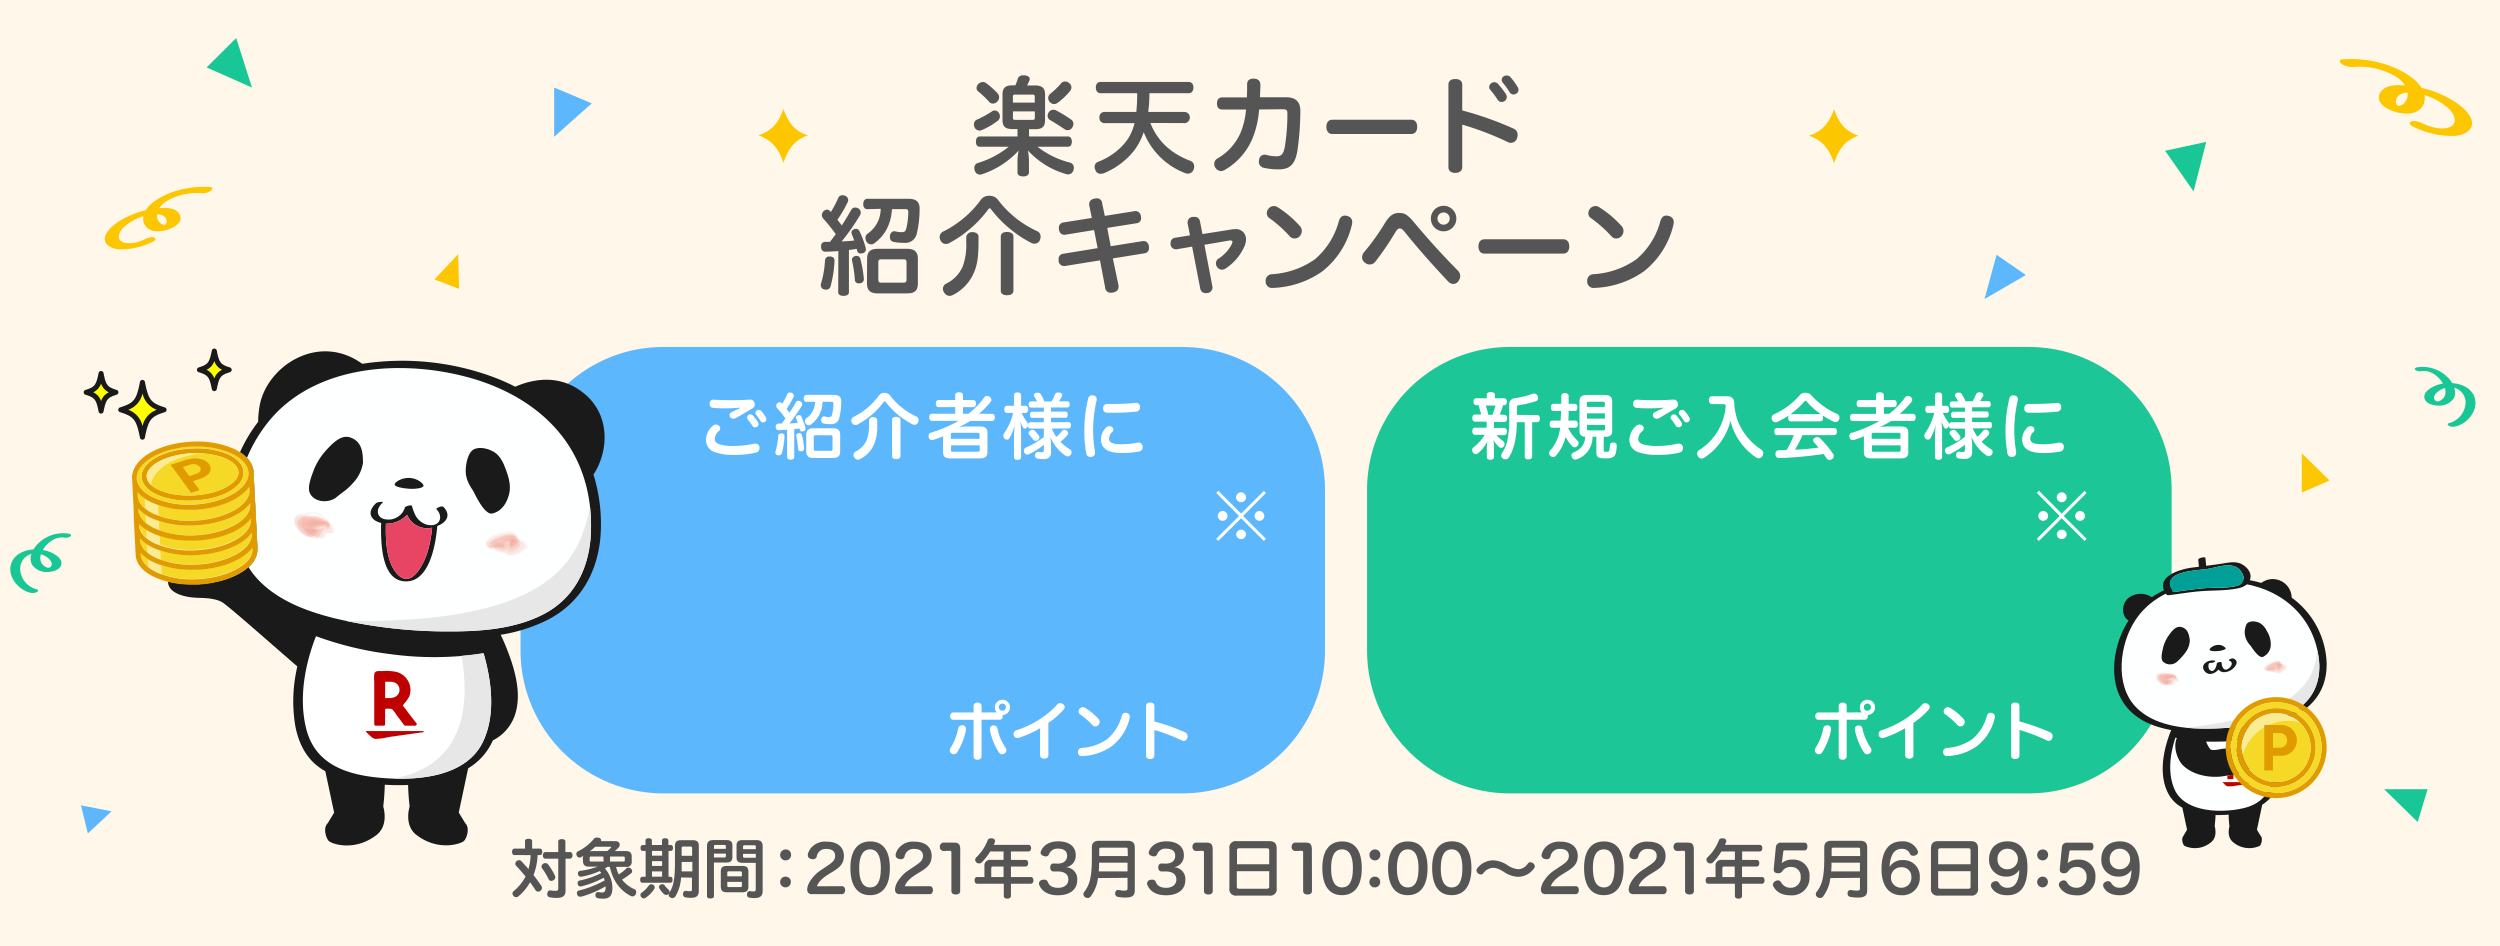<svg xmlns="http://www.w3.org/2000/svg" viewBox="0 0 700 265"><defs><style>.cls-1{fill:#fff7e9;}.cls-2{fill:#555;}.cls-3{fill:#1dc696;}.cls-3,.cls-4{fill-rule:evenodd;}.cls-17,.cls-4{fill:#5db7fd;}.cls-5{fill:#1a1a1a;}.cls-6{fill:#feffff;}.cls-7{fill:#00a098;}.cls-8{fill:#ef8e7e;opacity:0.12;}.cls-9{fill:#e7e7e7;}.cls-10{fill:#bf0000;}.cls-11{fill:#e09b00;}.cls-12{fill:#f6d927;}.cls-13,.cls-14{fill:#fff;}.cls-13{opacity:0.5;}.cls-15{fill:#19c796;}.cls-16{fill:#fcc600;}.cls-18{fill:none;}.cls-19{fill:#e84564;}.cls-20{fill:#ff0;}</style></defs><g id="レイヤー_2" data-name="レイヤー 2"><g id="レイヤー_1-2" data-name="レイヤー 1"><rect class="cls-1" width="700" height="265"/><path class="cls-2" d="M274.25,36.56a1.58,1.58,0,0,1-1.41-1,2.38,2.38,0,0,1-.15-.75,1.41,1.41,0,0,1,.87-1.32,27.78,27.78,0,0,0,4.2-2.31,1.23,1.23,0,0,1,.75-.24,1.38,1.38,0,0,1,1.2.72,1.84,1.84,0,0,1,.27.93,1.58,1.58,0,0,1-.57,1.2,20,20,0,0,1-4.62,2.67A1.57,1.57,0,0,1,274.25,36.56Zm13.89,1.65H299c.72,0,1.11.57,1.11,1.47s-.39,1.41-1.11,1.41h-8.49a24.27,24.27,0,0,0,9.09,4.44A1.46,1.46,0,0,1,300.68,47a2,2,0,0,1-.12.69,1.57,1.57,0,0,1-1.5,1.14,1.7,1.7,0,0,1-.54-.09,22.89,22.89,0,0,1-10.71-6.63,14.81,14.81,0,0,1,.3,2.85v3.33c0,.69-.63,1.11-1.62,1.11s-1.59-.42-1.59-1.11V45.05a13.74,13.74,0,0,1,.33-2.91A24.18,24.18,0,0,1,275,48.77a1.43,1.43,0,0,1-.6.12,1.53,1.53,0,0,1-1.47-1.14,2.25,2.25,0,0,1-.12-.72,1.39,1.39,0,0,1,1.05-1.41,25.54,25.54,0,0,0,8.58-4.53h-8.1c-.69,0-1.08-.51-1.08-1.41s.39-1.47,1.08-1.47H284.9V36.14h-1.38c-2.1,0-2.82-.72-2.82-2.61v-7c0-1.86.75-2.64,2.82-2.64h.78A15.69,15.69,0,0,0,285,22a1.48,1.48,0,0,1,1.56-.9,2.13,2.13,0,0,1,.42,0c.87.12,1.35.51,1.35,1a1.28,1.28,0,0,1-.06.33,13.57,13.57,0,0,1-.69,1.5h2.22c2.07,0,2.82.78,2.82,2.64v7c0,1.89-.75,2.61-2.82,2.61h-1.68Zm-8.85-12.12a1.63,1.63,0,0,1,0,2.28A1.68,1.68,0,0,1,278,29a1.23,1.23,0,0,1-1-.45,30.62,30.62,0,0,0-3.15-3,1.17,1.17,0,0,1-.42-.9,1.66,1.66,0,0,1,.48-1.11,1.81,1.81,0,0,1,1.29-.57,1.42,1.42,0,0,1,.9.3A22.64,22.64,0,0,1,279.29,26.09Zm10.44,2.64V27.05c0-.45-.18-.57-.75-.57h-4.65c-.54,0-.72.12-.72.57v1.68ZM283.61,33c0,.48.18.57.72.57H289c.57,0,.75-.09.75-.57v-1.8h-6.12Zm16.29.45a1.51,1.51,0,0,1,.66,1.23,1.84,1.84,0,0,1-.27.93,1.53,1.53,0,0,1-1.38.84,1.49,1.49,0,0,1-.78-.24c-1.26-.84-2.79-1.86-4.05-2.55a1.42,1.42,0,0,1-.75-1.23,1.74,1.74,0,0,1,.27-.9,1.56,1.56,0,0,1,1.35-.81,1.45,1.45,0,0,1,.78.21A35.89,35.89,0,0,1,299.9,33.47Zm.09-8.94a1.49,1.49,0,0,1-.39,1,19.56,19.56,0,0,1-3.45,3.27,1.78,1.78,0,0,1-1,.36,1.67,1.67,0,0,1-1.23-.6,1.63,1.63,0,0,1-.42-1.08,1.52,1.52,0,0,1,.48-1.11,23.49,23.49,0,0,0,3.18-3.06,1.33,1.33,0,0,1,1.05-.48,1.74,1.74,0,0,1,1.17.45A1.61,1.61,0,0,1,300,24.53Z"/><path class="cls-2" d="M322.1,34.43c2.16,5.43,6.06,8.64,11.22,10.62a1.61,1.61,0,0,1,1.05,1.56,2.41,2.41,0,0,1-.18.9,1.67,1.67,0,0,1-1.56,1.11,2.1,2.1,0,0,1-.93-.21A20.17,20.17,0,0,1,320.24,37a17.58,17.58,0,0,1-2.67,5.13,20.82,20.82,0,0,1-8.4,6.33,2.56,2.56,0,0,1-1,.21,1.51,1.51,0,0,1-1.44-1,2,2,0,0,1-.24-.93,1.47,1.47,0,0,1,1-1.44,18.37,18.37,0,0,0,7.59-5.4,13.43,13.43,0,0,0,2.58-5.43h-8.49a1.39,1.39,0,0,1-1.32-1.56,1.39,1.39,0,0,1,1.32-1.56h9a51.24,51.24,0,0,0,.24-5.25H308.15c-.87,0-1.32-.72-1.32-1.59s.45-1.56,1.32-1.56h24.69c.87,0,1.32.69,1.32,1.56s-.45,1.59-1.32,1.59h-11a44,44,0,0,1-.33,5.25h10.32a1.58,1.58,0,0,1,0,3.12Z"/><path class="cls-2" d="M352.55,30.65a26.25,26.25,0,0,1-1.89,8.19,18.28,18.28,0,0,1-7.77,8.76,2.1,2.1,0,0,1-1.08.3,2.07,2.07,0,0,1-1.83-2,1.76,1.76,0,0,1,.9-1.53,15.3,15.3,0,0,0,6.45-7.14,21.56,21.56,0,0,0,1.56-6.57h-6.66c-1,0-1.47-.6-1.47-1.68s.51-1.71,1.47-1.71h6.9c.06-1.26.06-2.37.06-3.63,0-1.08.63-1.62,1.8-1.62s1.92.6,1.92,1.68c0,1.23-.09,2.37-.12,3.54h7.47c2.61,0,3.87,1.41,3.84,3.84a80,80,0,0,1-.81,11c-.63,4-2.19,5.34-5.25,5.34a17.72,17.72,0,0,1-4.35-.48,1.66,1.66,0,0,1-1.2-1.74,2.63,2.63,0,0,1,.06-.48,1.54,1.54,0,0,1,1.53-1.41,2.32,2.32,0,0,1,.45.06,11.84,11.84,0,0,0,2.85.39c1.32,0,1.95-.48,2.37-2.67a57,57,0,0,0,.72-9.18v-.15c0-1-.3-1.17-1.38-1.17Z"/><path class="cls-2" d="M373,37.52c-1.05,0-1.62-.84-1.62-2s.57-2,1.65-2h22.14c1.08,0,1.65.84,1.65,2s-.57,2-1.65,2Z"/><path class="cls-2" d="M409.43,46.82c0,1-.81,1.59-1.95,1.59s-1.92-.54-1.92-1.59V23.72c0-1.08.75-1.59,1.92-1.59s1.95.51,1.95,1.59v7.2A93.71,93.71,0,0,1,423.77,36a1.85,1.85,0,0,1,1.17,1.77,3.12,3.12,0,0,1-.15.87A1.84,1.84,0,0,1,423.08,40a1.94,1.94,0,0,1-.87-.21,83.44,83.44,0,0,0-12.78-4.89Zm9-23.79a1.34,1.34,0,0,1,1,.45,27.55,27.55,0,0,1,2.22,2.85,2,2,0,0,1,.24.87,1.35,1.35,0,0,1-.57,1.08,1.49,1.49,0,0,1-.87.27,1.28,1.28,0,0,1-1.11-.63,28.56,28.56,0,0,0-2.1-2.82,1.13,1.13,0,0,1-.27-.72,1.39,1.39,0,0,1,.63-1.11A1.68,1.68,0,0,1,418.4,23Zm3.51-1.89a1.33,1.33,0,0,1,1,.48,16.74,16.74,0,0,1,2,2.76,1.41,1.41,0,0,1,.24.81,1.21,1.21,0,0,1-.6,1,1.26,1.26,0,0,1-1.89-.39,23,23,0,0,0-1.95-2.7,1.28,1.28,0,0,1-.27-.75,1.2,1.2,0,0,1,.6-1A1.49,1.49,0,0,1,421.91,21.14Z"/><path class="cls-2" d="M233.66,73v.06a32.44,32.44,0,0,1-1.11,7.14,1.23,1.23,0,0,1-1.26.9,2.63,2.63,0,0,1-.48-.06,1.21,1.21,0,0,1-1-1.17,1.66,1.66,0,0,1,.09-.51A27.37,27.37,0,0,0,231,72.9a1.17,1.17,0,0,1,1.32-1.08h.09C233.18,71.85,233.66,72.24,233.66,73Zm1.08-2.7q-1.8.13-3.51.18h-.06c-.81,0-1.26-.48-1.26-1.38v-.15a1.13,1.13,0,0,1,1.17-1.23h1.32c.54-.72,1.11-1.44,1.62-2.16a50.23,50.23,0,0,0-3.51-4.35,1.57,1.57,0,0,1-.39-1,1.6,1.6,0,0,1,.42-1,1.41,1.41,0,0,1,1.05-.51,1.07,1.07,0,0,1,.75.33c.09.12.21.21.3.33a30.29,30.29,0,0,0,2.1-4,1.21,1.21,0,0,1,1.17-.69,1.86,1.86,0,0,1,.69.12,1.36,1.36,0,0,1,.9,1.2,1.18,1.18,0,0,1-.12.54,34.23,34.23,0,0,1-2.91,5,3.4,3.4,0,0,1,.3.39c.3.39.63.78.93,1.2,1-1.53,1.89-3,2.58-4.26a1.29,1.29,0,0,1,1.17-.75,1.82,1.82,0,0,1,.75.18,1.32,1.32,0,0,1,.81,1.23,1.39,1.39,0,0,1-.18.69,59.21,59.21,0,0,1-5.16,7.38c1.17,0,2.34-.15,3.51-.24-.21-.63-.45-1.23-.66-1.74a1,1,0,0,1-.12-.48,1,1,0,0,1,.75-.93,1.18,1.18,0,0,1,.54-.12,1,1,0,0,1,.93.57,27.67,27.67,0,0,1,1.77,4.71,2.66,2.66,0,0,1,.06.45,1.08,1.08,0,0,1-.84,1.08,2.24,2.24,0,0,1-.6.09.93.93,0,0,1-1-.75,3.63,3.63,0,0,0-.15-.54c-.72.12-1.44.21-2.16.3V81.84c0,.66-.6,1-1.53,1s-1.47-.39-1.47-1Zm7.14,7.95a1.14,1.14,0,0,1-1.17,1.08.66.66,0,0,1-.24,0,1,1,0,0,1-1.11-1,36.29,36.29,0,0,0-.81-5.46.51.51,0,0,1,0-.21c0-.48.45-.84,1-1a1.23,1.23,0,0,1,.33,0,1,1,0,0,1,1,.75,33.37,33.37,0,0,1,1,5.67Zm1-19.68c-.75,0-1.17-.54-1.17-1.41s.42-1.5,1.17-1.5h11.46c2.1,0,3.15.78,3.15,2.7v.18a29.75,29.75,0,0,1-.78,6.81A3.28,3.28,0,0,1,253.13,68a14.43,14.43,0,0,1-2.94-.27,1.25,1.25,0,0,1-1-1.35,2.13,2.13,0,0,1,0-.42c.18-.81.66-1.2,1.2-1.2a.75.75,0,0,1,.24,0,6.67,6.67,0,0,0,1.89.24c.72,0,1-.18,1.26-1.08a21.12,21.12,0,0,0,.54-4.56c0-.66-.24-.81-.9-.81h-3.66c-.3,4.29-2,7.44-5,9.6a1.38,1.38,0,0,1-.81.27,1.55,1.55,0,0,1-1.35-.78,1.94,1.94,0,0,1-.27-1,1.49,1.49,0,0,1,.54-1.17,8.41,8.41,0,0,0,3.72-7Zm-.09,13.92c0-2,.9-2.82,3-2.82H254c2.1,0,3,.87,3,2.82v6.87c0,2-.87,2.79-3,2.79h-8.25c-2.1,0-3-.87-3-2.85Zm10.14,6.66c.63,0,.9-.18.9-.87v-4.8c0-.72-.27-.87-.9-.87H246.8c-.63,0-.87.15-.87.87v4.8c0,.69.24.87.87.87Z"/><path class="cls-2" d="M277.13,58.32a.57.57,0,0,0-.42.3,32.73,32.73,0,0,1-11,9.48,1.86,1.86,0,0,1-.87.21,1.67,1.67,0,0,1-1.53-1.08,1.94,1.94,0,0,1-.21-.87,1.73,1.73,0,0,1,1-1.53,29.05,29.05,0,0,0,10.62-9,2.71,2.71,0,0,1,2.31-1,2.84,2.84,0,0,1,2.31,1,28.75,28.75,0,0,0,11.1,8.91,1.62,1.62,0,0,1,.93,1.5,2.22,2.22,0,0,1-.21,1,1.65,1.65,0,0,1-1.5,1,2.14,2.14,0,0,1-.93-.24,33.75,33.75,0,0,1-11.16-9.3C277.4,58.44,277.25,58.32,277.13,58.32Zm-3.15,8v1.59c0,3.75-.3,6.21-1.32,8.52a12.46,12.46,0,0,1-5.88,6.18,2,2,0,0,1-.87.24,1.85,1.85,0,0,1-1.59-1,1.79,1.79,0,0,1-.3-1,1.59,1.59,0,0,1,.93-1.44,9.68,9.68,0,0,0,4.59-4.74,17.8,17.8,0,0,0,1-7V66.42A1.61,1.61,0,0,1,272.3,65C273.26,65,274,65.49,274,66.33Zm9.78,15.06c0,.84-.72,1.29-1.8,1.29s-1.74-.45-1.74-1.29V66.24c0-.87.72-1.29,1.74-1.29s1.8.42,1.8,1.29Z"/><path class="cls-2" d="M298.16,74.49a.83.83,0,0,1-.27,0,1.51,1.51,0,0,1-1.47-1.47,1.71,1.71,0,0,1,0-.39,1.42,1.42,0,0,1,1.17-1.56l9.75-1.59-1-5.07-8.13,1.32a.83.83,0,0,1-.27,0c-.75,0-1.29-.57-1.44-1.47a1.71,1.71,0,0,1,0-.39,1.4,1.4,0,0,1,1.14-1.56l8.07-1.29-.72-3.51a2,2,0,0,1,0-.42c0-.81.57-1.32,1.53-1.5a4.22,4.22,0,0,1,.54-.06,1.41,1.41,0,0,1,1.53,1.32l.75,3.6,8.46-1.35h.21a1.55,1.55,0,0,1,1.44,1.47,3,3,0,0,1,.06.48,1.36,1.36,0,0,1-1.17,1.44l-8.31,1.32L311,68.94,320,67.5a.83.83,0,0,1,.27,0c.75,0,1.29.57,1.44,1.47a2.27,2.27,0,0,1,0,.45,1.38,1.38,0,0,1-1.2,1.5l-8.91,1.44,1.59,7.59a1.85,1.85,0,0,1,0,.39c0,.81-.51,1.32-1.47,1.56a4.48,4.48,0,0,1-.63.06,1.51,1.51,0,0,1-1.62-1.29L308,72.9Z"/><path class="cls-2" d="M345.14,64.2c.3,0,.57-.06.84-.06A2.81,2.81,0,0,1,348.89,67a5.35,5.35,0,0,1-.45,2,14.46,14.46,0,0,1-5.37,6.24,1.74,1.74,0,0,1-.9.27,1.71,1.71,0,0,1-1.41-.78,1.81,1.81,0,0,1-.3-1,1.55,1.55,0,0,1,.78-1.35,10.25,10.25,0,0,0,3.69-4.11,1.48,1.48,0,0,0,.15-.54c0-.27-.18-.39-.51-.39a1.35,1.35,0,0,0-.33,0l-7,1.2,2.25,11.79a.83.83,0,0,1,0,.27,1.61,1.61,0,0,1-1.47,1.47,1.12,1.12,0,0,1-.33,0,1.5,1.5,0,0,1-1.59-1.11l-2.31-11.91-4.32.75a.83.83,0,0,1-.27,0,1.53,1.53,0,0,1-1.44-1.29,1.84,1.84,0,0,1,0-.42,1.44,1.44,0,0,1,1.14-1.5l4.29-.69-.66-3.39a1.23,1.23,0,0,1,0-.33,1.49,1.49,0,0,1,1.38-1.44,2.27,2.27,0,0,1,.45,0A1.45,1.45,0,0,1,336,62l.69,3.54Z"/><path class="cls-2" d="M378.62,62.22a3.15,3.15,0,0,1-.09.72,23.42,23.42,0,0,1-8.22,13,25.63,25.63,0,0,1-13.92,4.68h-.06a1.76,1.76,0,0,1-1.95-1.71v-.21a1.8,1.8,0,0,1,1.71-1.92,23.27,23.27,0,0,0,12.06-4.17,21,21,0,0,0,6.72-10.68c.36-1.14.93-1.56,1.65-1.56a2.18,2.18,0,0,1,.75.12A1.7,1.7,0,0,1,378.62,62.22ZM364,63.33a2.06,2.06,0,0,1,.51,1.35,2.24,2.24,0,0,1-.57,1.44,2,2,0,0,1-1.44.66,1.88,1.88,0,0,1-1.44-.69A35.59,35.59,0,0,0,355.34,61a1.55,1.55,0,0,1-.63-1.29,2,2,0,0,1,.51-1.32,1.94,1.94,0,0,1,1.47-.69,1.91,1.91,0,0,1,1.08.33A29.44,29.44,0,0,1,364,63.33Z"/><path class="cls-2" d="M396.38,62.79c3.54,4.26,8.22,9.36,11.85,13a2.17,2.17,0,0,1,.63,1.5,2.47,2.47,0,0,1-.54,1.47,1.77,1.77,0,0,1-1.41.75,2,2,0,0,1-1.44-.72c-3.81-4-8.46-9.24-11.85-13.47-1-1.23-1.23-1.35-1.68-1.35s-.72.21-1.38,1.29a78.71,78.71,0,0,1-5.4,7.92,2,2,0,0,1-3.06.3,1.79,1.79,0,0,1-.72-1.44,2.26,2.26,0,0,1,.6-1.47,62.55,62.55,0,0,0,5.73-8c1.5-2.46,2.58-2.94,4.08-2.94S394.1,60,396.38,62.79Zm11.4-1.59a3.57,3.57,0,1,1-3.57-3.57A3.56,3.56,0,0,1,407.78,61.2Zm-5.28,0a1.71,1.71,0,1,0,1.71-1.71A1.69,1.69,0,0,0,402.5,61.2Z"/><path class="cls-2" d="M415.58,71c-1.05,0-1.62-.84-1.62-2s.57-2,1.65-2h22.14c1.08,0,1.65.84,1.65,2s-.57,2-1.65,2Z"/><path class="cls-2" d="M468.65,62.22a3.15,3.15,0,0,1-.09.72,23.42,23.42,0,0,1-8.22,13,25.63,25.63,0,0,1-13.92,4.68h-.06a1.76,1.76,0,0,1-1.95-1.71v-.21a1.8,1.8,0,0,1,1.71-1.92,23.27,23.27,0,0,0,12.06-4.17,21,21,0,0,0,6.72-10.68c.36-1.14.93-1.56,1.65-1.56a2.18,2.18,0,0,1,.75.12A1.7,1.7,0,0,1,468.65,62.22Zm-14.58,1.11a2.06,2.06,0,0,1,.51,1.35,2.24,2.24,0,0,1-.57,1.44,2,2,0,0,1-1.44.66,1.88,1.88,0,0,1-1.44-.69A35.59,35.59,0,0,0,445.37,61a1.55,1.55,0,0,1-.63-1.29,2,2,0,0,1,.51-1.32,1.94,1.94,0,0,1,1.47-.69,1.91,1.91,0,0,1,1.08.33A29.44,29.44,0,0,1,454.07,63.33Z"/><path class="cls-3" d="M422.78,97.15H568.06a40,40,0,0,1,40,40v45a40,40,0,0,1-40,40H422.78a40,40,0,0,1-40-40v-45A40,40,0,0,1,422.78,97.15Z"/><path class="cls-4" d="M185.75,97.15H331a40,40,0,0,1,40,40v45a40,40,0,0,1-40,40H185.75a40,40,0,0,1-40-40v-45A40,40,0,0,1,185.75,97.15Z"/><path class="cls-5" d="M651.46,185.63a23.66,23.66,0,0,0-9.79-18.29,5.3,5.3,0,0,0-8.5-4.12,33.6,33.6,0,0,0-3.29-.77c-8.87-1.58-19.6-.43-27.38,4.77a5.59,5.59,0,0,0-6.62.28c-1.79,1.49-2,5,.11,6.24-4.47,6.95-5.9,17.35-.79,23.92,3,3.87,7.64,5.84,12.73,6.76-2.37,5.83-3.62,13-.56,18.23a9.45,9.45,0,0,0,3.69,3.49l1.32,6.19c-.48.79-1,1.66-1,1.72-.74.75-.17,2.5.31,2.81a7,7,0,0,0,7.36-1c1.57-1.21,1.4-3.28,1.07-4.5,0-.34.19-1.57.23-3.15a36.65,36.65,0,0,0,3.67-.11c0,1.63.19,2.91.23,3.26-.33,1.22-.49,3.29,1.08,4.5a7,7,0,0,0,7.35,1c.48-.31,1-2.06.32-2.81-.06-.06-.58-.93-1.06-1.72l1.48-7c3.34-2.17,5.27-5.65,5.22-10.53a34.72,34.72,0,0,0-2.47-11.95C644.48,200.61,651.64,195.75,651.46,185.63Z"/><path class="cls-6" d="M628.38,203.33c-9.32,1-23.17,2.06-30.35-5.37-6-6.22-4.55-17.71-.08-24.4,6.35-9.52,19.6-11.89,30.21-10.14,12,2,20.58,10.49,21.26,22.76C649.64,198.33,638.74,202.2,628.38,203.33Z"/><path class="cls-5" d="M628.15,158.24c-1.67-1.13-3.51-.84-5.42-.52-1.68.28-3.35.5-5,.7l-.22-2.19c0-.44-2.09,0-2,.54l.19,1.91-1.86.24c-3.93.51-10.76,2.77-7.2,7.58l.09.07s.08.06.19.06a1.62,1.62,0,0,0,.56,0c2.91-.36,5.81-.87,8.74-1.09,3.55-.27,7.2-.09,10.7-.87S631.46,160.49,628.15,158.24Zm-2.35,5.92c-2.49.53-5.17.35-7.69.48-3.23.18-6.41.74-9.61,1.14-3.91-5.53,5.43-6,9.11-6.41,3.26-.39,8.19-2.76,10.2,1.16C628.82,162.48,628,163.7,625.8,164.16Z"/><path class="cls-7" d="M625.8,164.16c-2.49.53-5.17.35-7.69.48-3.23.18-6.41.74-9.61,1.14-3.91-5.53,5.43-6,9.11-6.41,3.26-.39,8.19-2.76,10.2,1.16C628.82,162.48,628,163.7,625.8,164.16Z"/><path class="cls-5" d="M609.64,185.22a16.71,16.71,0,0,0,2.45-2.76,5.91,5.91,0,0,0,1.06-3.31c-.2-.94-.31-3.22-2.57-3.61-1.31-.22-2.37,1-3.36,2.42a10.24,10.24,0,0,0-1.61,3.63c-.31,1.41-.62,2.87,0,3.64A2.93,2.93,0,0,0,609.64,185.22Z"/><path class="cls-5" d="M629.07,174.72c.62-.88,2.22-.9,3.51-.36a4.88,4.88,0,0,1,2.16,2.38,6.89,6.89,0,0,1,1.08,3.79,3.71,3.71,0,0,1-2.33,3.44c-1.19.19-3-2.71-3.31-3.15a5.91,5.91,0,0,1-1.56-2.83A5.09,5.09,0,0,1,629.07,174.72Z"/><path class="cls-5" d="M623.21,181.52c0,.32-1,.67-2.22.78s-2.29-.06-2.31-.38.91-1.21,2.16-1.32A2.54,2.54,0,0,1,623.21,181.52Z"/><path class="cls-5" d="M620.15,185c-1.59-.5-4.33,1-2.89,2.89,1.61,2.09,4.68-.26,4.77-2.28l-1.35.28c.11,2.32,2,2.88,3.87,1.82,1.22-.68,2.75-2.62.73-3.35-.38-.14-1.61.43-1.09.61,1.23.45.65,1.61-.15,2.2-1.33,1-1.94-.44-2-1.65,0-.37-1.34-.09-1.35.28,0,.89-.9,2.86-2,1.76-.44-.45-.57-2.24.38-1.94.38.11,1.6-.46,1.09-.62Z"/><path class="cls-8" d="M636.51,187.16l-1,.6,1.66-.62-1.68.46,1.75-.32a.82.82,0,0,1-.35-.24,1.3,1.3,0,0,1,.1.15c.06-.26.78-.33.93-.19l.25-.22-.32.1.54.12-.65-.24c-.21-.07,0,.8.24.7a2.22,2.22,0,0,0,1-.7,2.89,2.89,0,0,0,.16-.66s0,0,0-.06l-.5-.45a2.47,2.47,0,0,0-1.4,0,6.91,6.91,0,0,0-1.62.94.87.87,0,0,0-.38,1.19,3.64,3.64,0,0,0,2-.42c.06-.15.11-.31.17-.47A7,7,0,0,0,636.51,187.16Z"/><path class="cls-8" d="M636.85,188.06l-.11.15c-.07.06-.06.09,0,.09l1.23,0,.2-.26-.28.27,1.07-.57-1.7.66c-.19,0-.2.16,0,.17a3.05,3.05,0,0,0,1.38-.15,3.83,3.83,0,0,0,1.47-1c.76-.69.15-1-.32-1.31l-.73-.13a1.74,1.74,0,0,0-1.58.56l-.7.56a.84.84,0,0,0-.3,1.11,6,6,0,0,0,2.49-.63,1,1,0,0,0,.2-.51c0-.11-.87.27-.69.19l-1.12.5A2.35,2.35,0,0,0,636.85,188.06Z"/><path class="cls-8" d="M635.12,187.7a13.21,13.21,0,0,0,1.81-.89.86.86,0,0,1,1-.38c-.15-.1-.34,1-.09.85a2.6,2.6,0,0,0,.92-.69,1.93,1.93,0,0,0,.14-.64v-.06c-.49-.39-.6-.6-1.3-.43a4.29,4.29,0,0,0-1.59.58l-.81.51a.93.93,0,0,0-.46,1.25,4,4,0,0,0,2.06-.42c.06-.16.11-.31.16-.46s-.7.19-.55.13c-.3.12-.6.26-.89.39A1.5,1.5,0,0,0,635.12,187.7Z"/><path class="cls-8" d="M635.72,188.06l-.12.14,2-.77-2,.6,2.11-.46-.3,0,.25.08c.13-.47.27-.94.4-1.41-.21.39-.42.78-.62,1.18a1.47,1.47,0,0,1,.1.22l.7-.29-.8.2.77.07-1-.2c-.12,0,.31.82.6.68a2.37,2.37,0,0,0,1.13-.76c.59-.52,0-.88-.32-1.15l-.61-.13a1.87,1.87,0,0,0-1.46.45l-.77.51c-.59.37-.68.8-.27,1.3a5.2,5.2,0,0,0,2.36-.86c0-.1.05-.21.08-.31s-.84.25-.66.18l-1.08.47A2.13,2.13,0,0,0,635.72,188.06Z"/><path class="cls-8" d="M636,187l-1,.43,1.74-.26c-.11-.28-.08-.46.11-.54a.91.91,0,0,1,1.15-.35c-.27-.16-.31.88-.1.76a2.59,2.59,0,0,0,.9-.67,2.45,2.45,0,0,0,.15-.65v-.06c-.49-.4-.6-.62-1.31-.45a4.38,4.38,0,0,0-1.62.58l-.8.52a.91.91,0,0,0-.41,1.24,3.54,3.54,0,0,0,1.93-.38c.05-.15.11-.3.16-.46A6.25,6.25,0,0,0,636,187Z"/><path class="cls-8" d="M634.74,187.66l1.9-1.08a.84.84,0,0,1,1.34-.21c-.31,0-.34.85-.24.78.66-.48.82-.61.94-1.38a.07.07,0,0,0,0-.09,1,1,0,0,0-.53-.37,3.57,3.57,0,0,0-1.54.26c-.56.16-3.27,1.55-2,2.3.23.13.82-.17,1-.24s.9-.21.95-.44l.06-.31c0-.11-.68.19-.55.13A3.79,3.79,0,0,0,634.74,187.66Z"/><path class="cls-8" d="M636.41,188.08l-.11.14c-.13.17.18.07.24.06l1.14-.24,1-.42-1.53.45c-.16,0-.21.12,0,.18a2.33,2.33,0,0,0,1.19.12,3.42,3.42,0,0,0,1.41-1c.7-.62.1-.92-.3-1.26l-.67-.15a1.74,1.74,0,0,0-1.55.51l-.73.55c-.53.38-.59.79-.19,1.23a5.49,5.49,0,0,0,2.45-.9l.09-.31c0-.12-.87.27-.69.19-.38.16-.75.32-1.12.5A2.42,2.42,0,0,0,636.41,188.08Z"/><path class="cls-8" d="M634.43,187.64a2.81,2.81,0,0,1,3.29-1.09,1.35,1.35,0,0,0-.27.48.09.09,0,0,0,.15.08,1.73,1.73,0,0,0,.79-1.43.1.1,0,0,0,0-.1,1.83,1.83,0,0,0-.52-.35,6.45,6.45,0,0,0-2.38.65c-.52.22-2.21,1.35-1.19,2,.23.13.82-.16,1-.23s.88-.21.93-.44,0-.19.06-.3-.67.18-.54.13A3.78,3.78,0,0,0,634.43,187.64Z"/><path class="cls-8" d="M634.92,187.87a11.72,11.72,0,0,0,1.92-1,.85.85,0,0,1,1.08-.38c-.18-.11-.4,1.06-.18.92a1.93,1.93,0,0,0,.54-.35c.51-.5.37-.25.5-1,0-.05,0-.08,0-.1-.47-.36-.57-.55-1.25-.36a5.07,5.07,0,0,0-1.59.58l-.83.51a.94.94,0,0,0-.5,1.28c0,.1,2.09-.19,2.2-.48L637,187c0-.11-.76.22-.6.15l-1,.43A1.69,1.69,0,0,0,634.92,187.87Z"/><path class="cls-8" d="M635.87,187.86l-.11.15,1.88-.71-1.88.54,2-.4-.28,0,.24.08c0-.4,0-.8,0-1.19l-.06,1.13c.17-.39.35-.78.53-1.17-.21.33-.41.67-.61,1l.12.21L639,187l-1.64.23c-.18,0,.44.77.66.62a2.29,2.29,0,0,0,1.14-.75c.6-.53,0-.88-.32-1.17l-.61-.13a1.93,1.93,0,0,0-1.5.47l-.75.52c-.56.38-.63.8-.22,1.27a4.41,4.41,0,0,0,2.17-.78c0-.11.05-.21.07-.32s-.76.23-.61.16l-1,.44A1.83,1.83,0,0,0,635.87,187.86Z"/><path class="cls-8" d="M634.38,187.36h-.18l1.56-.18c-1-1.06,3-2.3,2-.83,0,.05-.18.54,0,.33a1.74,1.74,0,0,0,.68-1.41.08.08,0,0,0,0-.09,4.93,4.93,0,0,0-.54-.34,4.2,4.2,0,0,0-1.69.38l-.82.38a2.69,2.69,0,0,0-1.43,1.33c-.29.4.15.58.36.69s1.51-.34,1.56-.58l.06-.3c0-.12-.56.13-.46.09C635.16,187,634.58,187.09,634.38,187.36Z"/><path class="cls-8" d="M608.32,190c-.54.43-1.09.85-1.64,1.27l1.25-.81-1.34,0,.39.05-.49-.24.15.13,1.85-1.36-1.06.12,1.35.17-1-.24a1.71,1.71,0,0,1,.11.14,1.86,1.86,0,0,0,.65.38s.77.38.76.26c-.08-.6,0-.84-.8-1a5.52,5.52,0,0,0-1.62-.18,2.38,2.38,0,0,0-1.73.46c-.51.26.14,1.31.31,1.45a3.58,3.58,0,0,0,2,1.06c.21,0,.5-.69.56-.8A3.52,3.52,0,0,0,608.32,190Z"/><path class="cls-8" d="M609.92,189.15l-2.66,1.9.08.15,2.72-1-2.37.32-.63.2c-.37.12,1,.16.76.16a9.57,9.57,0,0,0,2.3-.08v-.67a1.89,1.89,0,0,0-1.06-.84,6.3,6.3,0,0,0-2-.08l-.71.4a1.1,1.1,0,0,0,.27,1.22c.35.58,1.28.81,1.84,1C608.78,192,609.77,189.45,609.92,189.15Z"/><path class="cls-8" d="M607.75,190.21l-1.36,1,1-.62-1.52-.32a.86.86,0,0,0,.14.13l3-1-.75-.32.41.43s.69.59.63.38c-.24-.82-.19-.63-1-1a6.47,6.47,0,0,0-2.84-.08,1,1,0,0,0-.59,1.89,3.67,3.67,0,0,0,2,1.14c.21,0,.47-.66.53-.77s.23-.44.34-.66S607.78,190.11,607.75,190.21Z"/><path class="cls-8" d="M608.7,189.77l-1.93,1.77,1.54-1.18-.85.32.51-.16-2,.25,1.36-.07-.83-.19.48.2.83-1.38-1.15.72,2.17-.19-1.61-.32v.08c0,.18.85.46.9.48s1,.39,1,.28c-.08-.78.06-.53-.6-1a7.91,7.91,0,0,0-2.47-.18l-.79.38a1.07,1.07,0,0,0,.23,1.31,3.25,3.25,0,0,0,2,1.15c.22,0,.66-1,.71-1.1A4.27,4.27,0,0,0,608.7,189.77Z"/><path class="cls-8" d="M607.73,190.16l-1.29.89.93-.53,1.73-1.35-.75-.31.41.41s.69.59.63.38c-.24-.81-.19-.63-1-1a6.52,6.52,0,0,0-2.85-.09,1.07,1.07,0,0,0-.59,1.93,3.39,3.39,0,0,0,2,1.1c.21,0,.43-.56.49-.68a4.48,4.48,0,0,0,.29-.58C607.81,190.28,607.76,190.06,607.73,190.16Z"/><path class="cls-8" d="M607.33,190.35l-1.33.9,1-.57,2-1.34-.42-.25c.2.26.41.52.61.79s.14-.13.11-.19c-.18-.41-.23-.61-.63-.75a3.62,3.62,0,0,0-.56-.17l-1.12-.19c-.6,0-1.19.07-1.78.14a1.88,1.88,0,0,0-1,.41c-.63.26.13,1.3.23,1.48a3.24,3.24,0,0,0,2.14,1.23c.21,0,.44-.59.5-.7s.21-.4.3-.61C607.4,190.49,607.37,190.24,607.33,190.35Z"/><path class="cls-8" d="M609.47,189.35l-2.05,2.05,1.66-1.37-1.39.66,1-.45c-.88,0-1.77,0-2.66,0l1.77.39,1.67-.47-2,.06-.31.11c-.32.12.77.25.63.23a8.54,8.54,0,0,0,2,.13v-.64a1.74,1.74,0,0,0-1.06-.77,6.39,6.39,0,0,0-2-.09l-.77.39a1.08,1.08,0,0,0,.25,1.26,2.52,2.52,0,0,0,1.11.76,1.29,1.29,0,0,0,.79.32c.22,0,.75-1.18.79-1.25A4.32,4.32,0,0,0,609.47,189.35Z"/><path class="cls-8" d="M607,190.48l-1,.62.62-.32c-2.19-.25-1.44-.74,2.23-1.5l-.27-.23.48.79a.09.09,0,0,0,.14,0c.06-.09,0-.32-.08-.39-.3-.56-.45-.53-1.1-.78a6,6,0,0,0-3.09,0c-1.18.15-1,.34-1.18,1.24,0,.23.22.58.42.76a3.48,3.48,0,0,0,2.15,1.21c.21,0,.41-.53.47-.65a5.85,5.85,0,0,0,.28-.56S607.05,190.34,607,190.48Z"/><path class="cls-8" d="M607.69,190.26l-1.49,1.1,1.08-.69-1.57-.28.15.12,3.08-.94-.6-.25.66.69c.07.09.31.23.23,0-.25-.74-.31-.65-1-1a6.47,6.47,0,0,0-2.84-.08,1.84,1.84,0,0,0-1,.39c-.61.27.12,1.25.23,1.44a3.25,3.25,0,0,0,2.09,1.24c.22,0,.52-.73.57-.84A3.54,3.54,0,0,0,607.69,190.26Z"/><path class="cls-8" d="M608.73,189.76l-1.82,1.6,1.44-1.05-.82.27.48-.13-1.88.17,1.3,0-.79-.22.45.21.91-1.46-1.19.78,2.35-.26-1.8-.29a.17.17,0,0,1,0,.07c0,.19.85.45.91.47s1,.39,1,.28c0-.77.07-.52-.57-1l-1.61-.22a2.1,2.1,0,0,0-1.67.45c-.51.26.14,1.22.3,1.36a3.74,3.74,0,0,0,1.9,1.07c.22,0,.61-.91.66-1A3.66,3.66,0,0,0,608.73,189.76Z"/><path class="cls-8" d="M606.62,190.77l-.23.24.23-.18a1.1,1.1,0,0,1-.69-.1l-.65-.37q0-3.65,3.63-1.38l-.2-.21c.13.27.27.54.41.81,0,.06.15,0,.16,0a.51.51,0,0,0-.08-.34c-.34-.65-.37-.54-1.17-.94-1.33-.68-1.71-.22-3.2,0-2.71.43-.17,3.46,1.37,3.44.23,0,.41-.54.49-.7S606.85,190.53,606.62,190.77Z"/><path class="cls-9" d="M649.42,186.18a26.77,26.77,0,0,0-.57-4.19c-.8,7.72-3.89,18.27-36.87,21.78a77.92,77.92,0,0,0,16.4-.44C638.74,202.2,649.64,198.33,649.42,186.18Z"/><path class="cls-6" d="M628.41,226.23c-6,1.48-16.67,1.43-19.58-5.3-1.87-4.35-1.28-9.62.29-14.38l.4.09c-1.27,2.91.56,6.48,1.54,7.49,2.38,2.45,6.11,3.44,9.54,3.38,1.39,0,2.85-.36,4.23-.51a11.39,11.39,0,0,0,4.15-1.1,2.42,2.42,0,0,0,1-3.19,4.84,4.84,0,0,0-2.43-2.85c-1.22-.51-3.57-.33-4.79-.24s-3,.67-3.84.21a7.81,7.81,0,0,1-1.2-2.18c1,0,2.07.06,3.13,0a50.75,50.75,0,0,0,14.06-2C637.52,213.85,638.08,223.84,628.41,226.23Z"/><path class="cls-10" d="M631.22,219h-8.8c-.07,0-.09,0-.09,0s0,0,0,.07c.4.34.94,1.06,1.48,1.11A10.41,10.41,0,0,0,626,220l5.4-.75C631.55,219.17,631.29,219,631.22,219Z"/><path class="cls-10" d="M629.19,216.4l-.33-.44a8.62,8.62,0,0,1-1.66.62l.06.08,1,1.4,0,0a.18.18,0,0,0,.16.09h1.6c.15,0,.29-.19.19-.32Z"/><path class="cls-10" d="M623.87,218.17h1.28a.22.22,0,0,0,.21-.21v-1c-.18,0-.35.05-.53.06-.38,0-.78.1-1.17.16v.8A.22.22,0,0,0,623.87,218.17Z"/><path class="cls-11" d="M637.33,220.39a11.06,11.06,0,1,1,11.06-11A11.07,11.07,0,0,1,637.33,220.39Zm0-20.7a9.65,9.65,0,1,0,9.65,9.65A9.65,9.65,0,0,0,637.33,199.69Z"/><path class="cls-11" d="M637.33,223.46a14.13,14.13,0,1,1,14.13-14.12A14.14,14.14,0,0,1,637.33,223.46Zm0-26.84a12.72,12.72,0,1,0,12.72,12.72A12.72,12.72,0,0,0,637.33,196.62Z"/><path class="cls-12" d="M637.33,196.62a12.72,12.72,0,1,0,12.72,12.72A12.72,12.72,0,0,0,637.33,196.62Zm0,23.77a11.06,11.06,0,1,1,11.06-11A11.07,11.07,0,0,1,637.33,220.39Z"/><circle class="cls-12" cx="637.33" cy="209.34" r="9.65"/><path class="cls-13" d="M640.79,201.83a13.62,13.62,0,0,1,3,.35,9.64,9.64,0,0,0-16.11,7.16,9.81,9.81,0,0,0,.23,2.11A13.42,13.42,0,0,1,640.79,201.83Z"/><path class="cls-11" d="M638.6,203a4.31,4.31,0,1,1,0,8.61h-2.18v4.1H634V203Zm-.16,6.35a2,2,0,0,0,1.95-2.07,1.94,1.94,0,0,0-1.95-2h-2v4.09Z"/><path class="cls-14" d="M199.56,119.25a1.37,1.37,0,0,1,.9-.38,1.28,1.28,0,0,1,.82.32,1,1,0,0,1,.4.76,1,1,0,0,1-.36.72,3.15,3.15,0,0,0-1.2,2.22c0,.74.46,1.24,1.48,1.56a13.59,13.59,0,0,0,3.9.42,25,25,0,0,0,5.61-.64,3,3,0,0,1,.4,0,1.09,1.09,0,0,1,1.14.94,2.73,2.73,0,0,1,0,.38,1.21,1.21,0,0,1-1.06,1.2,25.29,25.29,0,0,1-6.23.62,14.86,14.86,0,0,1-5.36-.82A3.5,3.5,0,0,1,197.7,123,5.2,5.2,0,0,1,199.56,119.25Zm7.58-5.1a34.81,34.81,0,0,1-3.62.18c-1.38,0-2.78,0-3.82-.14a1,1,0,0,1-1-1.08.68.68,0,0,1,0-.2,1,1,0,0,1,1.08-1H200c1.28.1,3,.14,4.84.14s3.68-.06,5-.16h.13a1.2,1.2,0,0,1,1.29.94,1.53,1.53,0,0,1,.07.4,1.34,1.34,0,0,1-.74,1.18c-1.29.72-2.95,1.74-4.27,2.5a1.77,1.77,0,0,1-1,.32,1,1,0,0,1-.8-.36.91.91,0,0,1-.24-.64.86.86,0,0,1,.44-.76,26.75,26.75,0,0,1,2.48-1.18Zm3,1.88a.91.91,0,0,1,.69.32,15.64,15.64,0,0,1,1.42,1.9,1,1,0,0,1,.14.5.85.85,0,0,1-.4.72,1,1,0,0,1-.58.18.82.82,0,0,1-.7-.36,17.83,17.83,0,0,0-1.37-1.9.94.94,0,0,1-.16-.46.87.87,0,0,1,.42-.74A1.18,1.18,0,0,1,210.14,116Zm2.29-1.26a1,1,0,0,1,.7.3,10.45,10.45,0,0,1,1.3,1.8,1.26,1.26,0,0,1,.16.56.78.78,0,0,1-.36.66,1,1,0,0,1-.58.18.8.8,0,0,1-.72-.42,16.8,16.8,0,0,0-1.24-1.74.73.73,0,0,1-.2-.5.89.89,0,0,1,.44-.72A1.08,1.08,0,0,1,212.43,114.77Z"/><path class="cls-14" d="M219.66,122.13v0a21.62,21.62,0,0,1-.74,4.76.82.82,0,0,1-.84.6,1.75,1.75,0,0,1-.32,0,.81.81,0,0,1-.66-.78,1.11,1.11,0,0,1,.06-.34,18.24,18.24,0,0,0,.72-4.3.78.78,0,0,1,.88-.72h.06C219.34,121.37,219.66,121.63,219.66,122.13Zm.73-1.8c-.81.06-1.59.1-2.35.12h0c-.54,0-.84-.32-.84-.92v-.1a.76.76,0,0,1,.78-.82h.88c.36-.48.74-1,1.08-1.44a33.49,33.49,0,0,0-2.34-2.9,1,1,0,0,1-.26-.64,1.07,1.07,0,0,1,.28-.68.94.94,0,0,1,.7-.34.72.72,0,0,1,.5.22c.06.08.14.14.2.22a20.28,20.28,0,0,0,1.41-2.68.78.78,0,0,1,.78-.46,1.47,1.47,0,0,1,.46.07.92.92,0,0,1,.59.81.68.68,0,0,1-.08.36,22,22,0,0,1-1.94,3.36,2.26,2.26,0,0,1,.2.26c.2.26.42.52.62.8.66-1,1.27-2,1.73-2.84a.86.86,0,0,1,.78-.5,1.22,1.22,0,0,1,.5.12.88.88,0,0,1,.54.82.93.93,0,0,1-.12.46,39.48,39.48,0,0,1-3.44,4.92c.78,0,1.56-.1,2.33-.16-.13-.42-.29-.82-.43-1.16a.58.58,0,0,1-.08-.32.69.69,0,0,1,.5-.62.78.78,0,0,1,.36-.08.67.67,0,0,1,.62.38,18.45,18.45,0,0,1,1.18,3.14,1.77,1.77,0,0,1,0,.3.72.72,0,0,1-.56.72,1.49,1.49,0,0,1-.4.06.62.62,0,0,1-.64-.5,2.42,2.42,0,0,0-.1-.36c-.49.08-1,.14-1.44.2V128c0,.44-.4.7-1,.7s-1-.26-1-.7Zm4.76,5.3a.76.76,0,0,1-.78.72.44.44,0,0,1-.16,0,.67.67,0,0,1-.74-.64,24.19,24.19,0,0,0-.54-3.64.34.34,0,0,1,0-.14c0-.32.3-.56.68-.64a.82.82,0,0,1,.22,0,.69.69,0,0,1,.7.5,22.24,22.24,0,0,1,.64,3.78Zm.66-13.12c-.5,0-.78-.36-.78-.94s.28-1,.78-1h7.64c1.4,0,2.1.52,2.1,1.8v.12A19.84,19.84,0,0,1,235,117a2.19,2.19,0,0,1-2.38,1.76,9.62,9.62,0,0,1-2-.18.83.83,0,0,1-.68-.9,1.42,1.42,0,0,1,0-.28c.12-.54.44-.8.8-.8a.5.5,0,0,1,.16,0,4.45,4.45,0,0,0,1.26.16c.48,0,.68-.12.84-.72a14.08,14.08,0,0,0,.36-3c0-.44-.16-.54-.6-.54h-2.44a8,8,0,0,1-3.32,6.4.92.92,0,0,1-.54.18,1,1,0,0,1-.9-.52,1.3,1.3,0,0,1-.18-.64,1,1,0,0,1,.36-.78,5.61,5.61,0,0,0,2.48-4.64Zm-.06,9.28c0-1.3.6-1.88,2-1.88h5.5c1.4,0,2,.58,2,1.88v4.58c0,1.3-.58,1.86-2,1.86h-5.5c-1.4,0-2-.58-2-1.9Zm6.76,4.44c.42,0,.6-.12.6-.58v-3.2c0-.48-.18-.58-.6-.58h-4.08c-.42,0-.58.1-.58.58v3.2c0,.46.16.58.58.58Z"/><path class="cls-14" d="M247.72,112.35a.38.38,0,0,0-.28.2,21.82,21.82,0,0,1-7.36,6.32,1.24,1.24,0,0,1-.58.14,1.12,1.12,0,0,1-1-.72,1.3,1.3,0,0,1-.14-.58,1.15,1.15,0,0,1,.68-1,19.37,19.37,0,0,0,7.08-6,1.81,1.81,0,0,1,1.54-.71,1.9,1.9,0,0,1,1.54.69,19.17,19.17,0,0,0,7.4,5.94,1.08,1.08,0,0,1,.62,1,1.48,1.48,0,0,1-.14.64,1.1,1.1,0,0,1-1,.68,1.43,1.43,0,0,1-.62-.16,22.5,22.5,0,0,1-7.44-6.2C247.9,112.43,247.8,112.35,247.72,112.35Zm-2.1,5.34v1.06a13.44,13.44,0,0,1-.88,5.68,8.31,8.31,0,0,1-3.92,4.12,1.34,1.34,0,0,1-.58.16,1.23,1.23,0,0,1-1.06-.66,1.19,1.19,0,0,1-.2-.64,1.06,1.06,0,0,1,.62-1,6.45,6.45,0,0,0,3.06-3.16,11.86,11.86,0,0,0,.66-4.66v-.88a1.07,1.07,0,0,1,1.18-.94C245.14,116.81,245.62,117.13,245.62,117.69Zm6.52,10c0,.56-.48.86-1.2.86s-1.16-.3-1.16-.86v-10.1c0-.58.48-.86,1.16-.86s1.2.28,1.2.86Z"/><path class="cls-14" d="M271.15,115.87a22.54,22.54,0,0,0,4.45-4.62.89.89,0,0,1,.76-.38,1.32,1.32,0,0,1,.68.2,1.06,1.06,0,0,1,.54.9.84.84,0,0,1-.2.56,27.06,27.06,0,0,1-3.26,3.34h3.66c.5,0,.78.38.78,1s-.28,1-.78,1h-6.09a24.14,24.14,0,0,1-3.18,1.68c.8-.08,1.7-.14,2.5-.14h3.33c1.56,0,2.14.52,2.14,1.74v5.44c0,1.24-.58,1.76-2.14,1.76h-8.15c-1.58,0-2.14-.52-2.14-1.76v-3.22c0-.36,0-.8.06-1.22-.9.38-1.8.7-2.7,1a1.5,1.5,0,0,1-.48.08.87.87,0,0,1-.88-.72A1.31,1.31,0,0,1,260,122a.87.87,0,0,1,.72-.88,37.83,37.83,0,0,0,7.7-3.28h-7.46c-.48,0-.78-.38-.78-1s.3-1,.78-1h6.5V114h-4.68c-.44,0-.74-.34-.74-1s.3-1,.74-1h4.68v-1.42c0-.48.42-.74,1.08-.74s1.1.26,1.1.74v1.42h2.88c.44,0,.74.34.74,1s-.3,1-.74,1h-2.88v1.86Zm3.13,7v-1.2c0-.4-.12-.48-.52-.48h-7c-.4,0-.52.08-.52.48v1.2Zm-8,3.12c0,.4.12.5.52.5h7c.4,0,.52-.1.52-.5v-1.3h-8Z"/><path class="cls-14" d="M288.47,120c-.42,0-.66-.36-.66-.9v0a1.15,1.15,0,0,1-.22.54.77.77,0,0,1-.64.36.51.51,0,0,1-.46-.26,7.37,7.37,0,0,1-.78-1.72,30,30,0,0,1,.2,3.1v6.82c0,.54-.36.82-1,.82s-1-.28-1-.82v-5.3a34.9,34.9,0,0,1,.24-3.84,12.47,12.47,0,0,1-1.54,3.94.78.78,0,0,1-.66.36,1,1,0,0,1-.7-.32,1.12,1.12,0,0,1-.32-.78,1.2,1.2,0,0,1,.22-.68,18,18,0,0,0,2.56-5.7h-1.74c-.5,0-.76-.38-.76-1s.26-1,.76-1h1.94v-2.94c0-.52.36-.8,1-.8s1,.28,1,.8v2.94h1.22c.5,0,.76.38.76,1s-.26,1-.76,1h-1.06a12.07,12.07,0,0,0,1.56,2.62,1.16,1.16,0,0,1,.2.64c.06-.38.28-.64.64-.64h3.78V117H289c-.4,0-.62-.36-.62-.86s.22-.86.62-.86h3.28v-1.16h-3.6c-.44,0-.66-.34-.66-.86s.22-.86.66-.86h1.7a11.1,11.1,0,0,0-.8-1.38.67.67,0,0,1-.1-.34.8.8,0,0,1,.66-.71,2.58,2.58,0,0,1,.46,0,.94.94,0,0,1,.84.44,14.85,14.85,0,0,1,1,2h2a12.61,12.61,0,0,0,.9-1.86.91.91,0,0,1,.94-.64,2.23,2.23,0,0,1,.34,0c.52.07.82.38.82.72a.71.71,0,0,1-.06.28,14.22,14.22,0,0,1-.86,1.46h2.34c.44,0,.66.34.66.86s-.22.86-.66.86h-4.58v1.16h4.06c.4,0,.62.36.62.86s-.22.86-.62.86h-4.06v1.24h4.94c.42,0,.66.36.66.88s-.24.9-.66.9h-4.76a15.15,15.15,0,0,0,1.32,2.36,12.85,12.85,0,0,0,1.6-1.72.77.77,0,0,1,.64-.28,1.34,1.34,0,0,1,.66.2.94.94,0,0,1,.42.76.8.8,0,0,1-.16.46,14.32,14.32,0,0,1-2,1.94,12.71,12.71,0,0,0,2.64,2.1,1,1,0,0,1,.46.86,1.17,1.17,0,0,1-1.08,1.12,1.14,1.14,0,0,1-.66-.22,11.84,11.84,0,0,1-4.24-5.32,16.7,16.7,0,0,1,.24,2.6v1.76c0,1.2-.56,1.94-2.14,1.94a8.68,8.68,0,0,1-1.72-.16.77.77,0,0,1-.62-.84.82.82,0,0,1,0-.22.84.84,0,0,1,.78-.82h.08a8.37,8.37,0,0,0,1,.12c.44,0,.6-.14.6-.74v-1.34a23.17,23.17,0,0,1-4.1,2.6,1.07,1.07,0,0,1-.52.14,1,1,0,0,1-.86-.58,1.17,1.17,0,0,1-.12-.52.89.89,0,0,1,.48-.82,25.15,25.15,0,0,0,5.12-3V120Zm.64.36a.8.8,0,0,1,.58.22,8.34,8.34,0,0,1,1.2,1.42,1,1,0,0,1,.16.5.89.89,0,0,1-.42.7,1.17,1.17,0,0,1-.66.24.84.84,0,0,1-.66-.32c-.24-.3-.78-1-1.14-1.42a.65.65,0,0,1-.16-.42.87.87,0,0,1,.44-.7A1.13,1.13,0,0,1,289.11,120.37Z"/><path class="cls-14" d="M307.07,111.71a1.77,1.77,0,0,1,0,.3,37.89,37.89,0,0,0-1,8.42,36.36,36.36,0,0,0,.52,6,2.17,2.17,0,0,1,0,.36,1.08,1.08,0,0,1-1,1.14,2.23,2.23,0,0,1-.34,0c-.56,0-1-.34-1.1-1a34.36,34.36,0,0,1-.54-6.42,37.9,37.9,0,0,1,1.1-9,1,1,0,0,1,1.12-.8,1.51,1.51,0,0,1,.3,0C306.69,110.83,307.07,111.15,307.07,111.71Zm4.66,8.56a.92.92,0,0,1-.3.66,2.71,2.71,0,0,0-.9,1.86c0,1.08.9,1.6,3.42,1.6a22.76,22.76,0,0,0,4.62-.46,1.57,1.57,0,0,1,.28,0,1.08,1.08,0,0,1,1.08,1,1.42,1.42,0,0,1,0,.28,1.15,1.15,0,0,1-.92,1.2,25.69,25.69,0,0,1-5,.44c-3.64,0-5.74-1.22-5.74-3.82a4.7,4.7,0,0,1,1.4-3.28,1.36,1.36,0,0,1,1-.42,1.2,1.2,0,0,1,.68.22A1,1,0,0,1,311.73,120.27Zm6.36-7.48a1.09,1.09,0,0,1,1.12,1.1V114a1.19,1.19,0,0,1-1.06,1.26,56.73,56.73,0,0,1-6.08.3c-.72,0-1.4,0-2,0a1.12,1.12,0,0,1-1.2-1.24,1.14,1.14,0,0,1,1.16-1.22h.08c.52,0,1.1,0,1.7,0,2,0,4.38-.1,6.08-.28A.82.82,0,0,1,318.09,112.79Z"/><path class="cls-14" d="M270.47,204.14a1.06,1.06,0,0,1,0,.25,18.4,18.4,0,0,1-2.44,6.23,1.1,1.1,0,0,1-.94.56,1.21,1.21,0,0,1-.63-.18,1,1,0,0,1-.52-.9,1.27,1.27,0,0,1,.2-.67,15.8,15.8,0,0,0,2.17-5.53,1,1,0,0,1,1-.81,2.35,2.35,0,0,1,.35,0A1,1,0,0,1,270.47,204.14Zm8.61-4.67a2.13,2.13,0,1,1,1.69.72,1.86,1.86,0,0,1,0,.33c0,.59-.34,1-.83,1h-5.1v10.21c0,.65-.48,1-1.13,1s-1.1-.31-1.1-1V201.54h-5.74c-.49,0-.83-.43-.83-1s.34-1.05.83-1.05h5.74v-1.76c0-.67.45-1,1.1-1s1.13.3,1.13,1v1.76ZM281.8,210a1.1,1.1,0,0,1-.54,1,1.44,1.44,0,0,1-.67.2,1.09,1.09,0,0,1-.92-.56,18.07,18.07,0,0,1-2.5-6.21,1.52,1.52,0,0,1,0-.29.94.94,0,0,1,.81-1,1.88,1.88,0,0,1,.31,0,1,1,0,0,1,1,.85,14.33,14.33,0,0,0,2.3,5.4A1.34,1.34,0,0,1,281.8,210Zm-2.14-12a1,1,0,1,0,1-1A1,1,0,0,0,279.66,198.05Z"/><path class="cls-14" d="M293.55,211.5c0,.61-.49.92-1.16.92s-1.17-.27-1.17-1v-7.52a29.34,29.34,0,0,1-5.85,2.66,1.56,1.56,0,0,1-.5.09,1,1,0,0,1-1-.68,1.12,1.12,0,0,1-.08-.43,1.06,1.06,0,0,1,.78-1.05,28,28,0,0,0,6.7-3.2,21.94,21.94,0,0,0,4.71-4,1.15,1.15,0,0,1,.89-.41,1.28,1.28,0,0,1,.75.27,1,1,0,0,1,.49.82,1.09,1.09,0,0,1-.29.71,23.06,23.06,0,0,1-4.28,3.74Z"/><path class="cls-14" d="M316.35,200.66a1.63,1.63,0,0,1-.05.43,14,14,0,0,1-4.93,7.8A15.39,15.39,0,0,1,303,211.7h0a1,1,0,0,1-1.17-1v-.12a1.08,1.08,0,0,1,1-1.16,13.85,13.85,0,0,0,7.24-2.5,12.61,12.61,0,0,0,4-6.41c.22-.68.56-.94,1-.94a1.16,1.16,0,0,1,.45.08A1,1,0,0,1,316.35,200.66Zm-8.75.67a1.22,1.22,0,0,1,.31.81,1.37,1.37,0,0,1-.34.86,1.2,1.2,0,0,1-.87.4,1.13,1.13,0,0,1-.86-.42,21.72,21.72,0,0,0-3.46-3,.94.94,0,0,1-.38-.77,1.23,1.23,0,0,1,1.19-1.21,1.11,1.11,0,0,1,.65.2A17.34,17.34,0,0,1,307.6,201.33Z"/><path class="cls-14" d="M323.22,211.54c0,.63-.48,1-1.17,1s-1.15-.32-1.15-1V197.67c0-.65.45-.95,1.15-.95s1.17.3,1.17.95V202a57.24,57.24,0,0,1,8.61,3.06,1.12,1.12,0,0,1,.7,1.07,1.67,1.67,0,0,1-.09.52,1.11,1.11,0,0,1-1,.81,1.18,1.18,0,0,1-.53-.13,49.48,49.48,0,0,0-7.67-2.93Z"/><path class="cls-14" d="M421.24,116.15c.48,0,.76.4.76,1s-.28,1-.76,1H418.3v1.68h2.86c.5,0,.78.36.78,1s-.28,1-.78,1H419a10,10,0,0,0,1.84,1.64,1,1,0,0,1,.44.82,1.1,1.1,0,0,1-.2.64.91.91,0,0,1-.76.48.74.74,0,0,1-.54-.22,9.31,9.31,0,0,1-1.67-2,7.15,7.15,0,0,1,.2,1.76V128c0,.46-.39.74-1,.74s-1-.28-1-.74v-2.68a9.26,9.26,0,0,1,.2-1.84,9.8,9.8,0,0,1-2.68,3.44,1,1,0,0,1-.62.22.94.94,0,0,1-.78-.44,1.17,1.17,0,0,1-.24-.68,1,1,0,0,1,.42-.8,12.26,12.26,0,0,0,3.12-3.48H413c-.48,0-.76-.4-.76-1s.28-1,.76-1h3.26v-1.68H413c-.5,0-.76-.42-.76-1s.26-1,.76-1h1.7a23.87,23.87,0,0,0-.72-2.6h-.62c-.5,0-.78-.4-.78-1s.28-.94.78-.94h2.94v-1c0-.46.47-.76,1.13-.76s1.13.3,1.13.76v1h2.61c.48,0,.76.36.76.94s-.28,1-.76,1h-.36a10.88,10.88,0,0,1-.92,2.6Zm-3.39,0a15.57,15.57,0,0,0,.87-2.6H416a13.15,13.15,0,0,1,.7,2.6Zm12.53.06c.5,0,.8.42.8,1s-.3,1-.8,1H429v9.58c0,.52-.38.84-1.06.84s-1-.32-1-.84v-9.58H424.7a26.38,26.38,0,0,1-.68,6.2,13.81,13.81,0,0,1-1.52,3.66,1.11,1.11,0,0,1-1,.54,1.16,1.16,0,0,1-.66-.2,1,1,0,0,1-.5-.88,1.24,1.24,0,0,1,.22-.66,10.32,10.32,0,0,0,1.42-3.14,28.69,28.69,0,0,0,.6-7.06v-3.24a1.72,1.72,0,0,1,1.62-1.94,27,27,0,0,0,4.94-1.22,1.39,1.39,0,0,1,.4-.06,1,1,0,0,1,1,.68,1.49,1.49,0,0,1,.12.56.82.82,0,0,1-.56.86,25.78,25.78,0,0,1-4.8,1.12c-.44.06-.56.24-.56.8v1.94Z"/><path class="cls-14" d="M439.06,119.77a11.78,11.78,0,0,0,2.56,3.52,1.08,1.08,0,0,1,.38.8,1,1,0,0,1-.32.76,1.07,1.07,0,0,1-.8.4,1,1,0,0,1-.66-.3,10.42,10.42,0,0,1-1.84-2.64,12.57,12.57,0,0,1-2.66,5.22,1.13,1.13,0,0,1-.84.44,1.2,1.2,0,0,1-.78-.32,1.06,1.06,0,0,1-.36-.78,1.07,1.07,0,0,1,.28-.7,11.06,11.06,0,0,0,2.48-4.62,14.62,14.62,0,0,0,.36-1.78h-2.18c-.52,0-.78-.38-.78-1s.26-1,.78-1H437c0-.9.08-1.8.1-2.7H435c-.5,0-.76-.38-.76-1s.26-1,.76-1h2.16v-2.18c0-.58.38-.82,1-.82s1.06.26,1.06.82v2.18h1.7c.5,0,.76.38.76,1s-.26,1-.76,1h-1.7c0,.9,0,1.8-.1,2.7H441c.54,0,.8.38.8,1s-.26,1-.8,1Zm6.84,2.54a6.57,6.57,0,0,1-4.28,6.26,1.47,1.47,0,0,1-.54.12,1,1,0,0,1-.9-.56,1.23,1.23,0,0,1-.18-.62.79.79,0,0,1,.5-.76c2.08-.92,3.22-2.08,3.36-4.46-1.12-.06-1.6-.54-1.6-1.68v-8.16c0-1.28.6-1.86,2-1.86h5.09c1.45,0,2.06.58,2.06,1.86v8.16c0,1.26-.58,1.7-2,1.7h-.37v3.78c0,.34.16.42.73.42s.76-.1.85-.42a11.56,11.56,0,0,0,.19-1.52c.06-.48.35-.66.86-.66h.07c.67,0,.93.32.93.78v0a8,8,0,0,1-.36,2.52c-.32.76-.94,1.14-2.7,1.14-2,0-2.63-.26-2.63-1.62v-4.46Zm3.46-9.36c0-.34-.15-.46-.5-.46H444.8c-.34,0-.48.12-.48.46v1h5Zm0,2.78h-5v1.48h5Zm-5,3.22v1.12c0,.32.14.44.48.44h4.06c.35,0,.5-.12.5-.44V119Z"/><path class="cls-14" d="M458.14,119.25a1.37,1.37,0,0,1,.9-.38,1.28,1.28,0,0,1,.82.32,1,1,0,0,1,.4.76,1,1,0,0,1-.36.72,3.15,3.15,0,0,0-1.2,2.22c0,.74.46,1.24,1.48,1.56a13.59,13.59,0,0,0,3.9.42,24.78,24.78,0,0,0,5.6-.64,3,3,0,0,1,.4,0,1.09,1.09,0,0,1,1.14.94,2.73,2.73,0,0,1,0,.38,1.21,1.21,0,0,1-1.06,1.2,25.14,25.14,0,0,1-6.22.62,14.86,14.86,0,0,1-5.36-.82,3.5,3.5,0,0,1-2.34-3.48A5.2,5.2,0,0,1,458.14,119.25Zm7.58-5.1a34.81,34.81,0,0,1-3.62.18c-1.38,0-2.78,0-3.82-.14a1,1,0,0,1-1-1.08.68.68,0,0,1,0-.2,1,1,0,0,1,1.08-1h.16c1.28.1,3,.14,4.84.14s3.68-.06,5-.16h.12a1.22,1.22,0,0,1,1.3.94,1.49,1.49,0,0,1,.06.4,1.34,1.34,0,0,1-.74,1.18c-1.28.72-2.94,1.74-4.26,2.5a1.77,1.77,0,0,1-1,.32,1,1,0,0,1-.8-.36.91.91,0,0,1-.24-.64.86.86,0,0,1,.44-.76,26.75,26.75,0,0,1,2.48-1.18Zm3,1.88a.91.91,0,0,1,.68.32,15.64,15.64,0,0,1,1.42,1.9,1,1,0,0,1,.14.5.85.85,0,0,1-.4.72,1,1,0,0,1-.58.18.82.82,0,0,1-.7-.36,17.79,17.79,0,0,0-1.36-1.9.85.85,0,0,1-.16-.46.87.87,0,0,1,.42-.74A1.12,1.12,0,0,1,468.72,116Zm2.28-1.26a1,1,0,0,1,.7.3,10.45,10.45,0,0,1,1.3,1.8,1.26,1.26,0,0,1,.16.56.78.78,0,0,1-.36.66,1,1,0,0,1-.58.18.8.8,0,0,1-.72-.42,16.8,16.8,0,0,0-1.24-1.74.73.73,0,0,1-.2-.5.89.89,0,0,1,.44-.72A1.08,1.08,0,0,1,471,114.77Z"/><path class="cls-14" d="M479.3,113.15c-.46,0-.8-.48-.8-1.12s.34-1.08.8-1.08h4.14c1.4,0,2.1.58,2.16,1.92a15.68,15.68,0,0,0,1.88,6.9,17.12,17.12,0,0,0,5.73,6.16,1.17,1.17,0,0,1,.5,1,1.31,1.31,0,0,1-.28.82,1.24,1.24,0,0,1-1,.58,1.27,1.27,0,0,1-.72-.24,17.33,17.33,0,0,1-7.18-10.24,17.21,17.21,0,0,1-7.36,10.32,1.35,1.35,0,0,1-.74.24,1.23,1.23,0,0,1-1-.64,1.35,1.35,0,0,1-.24-.74,1.16,1.16,0,0,1,.58-1,16,16,0,0,0,7.42-12.28v-.08c0-.42-.16-.5-.62-.5Z"/><path class="cls-14" d="M501.45,118c-.5,0-.76-.44-.76-1a1.22,1.22,0,0,1,.14-.64,23.79,23.79,0,0,1-3.18,1.78,1.37,1.37,0,0,1-.48.1,1.09,1.09,0,0,1-1-.66,1.22,1.22,0,0,1-.14-.56,1.09,1.09,0,0,1,.66-1,21,21,0,0,0,7.3-5.44,2,2,0,0,1,1.54-.6,2.11,2.11,0,0,1,1.56.6,20.88,20.88,0,0,0,7.34,5.34,1.1,1.1,0,0,1,.62,1,1.41,1.41,0,0,1-.12.56,1.08,1.08,0,0,1-1,.7,1.22,1.22,0,0,1-.56-.14,26.27,26.27,0,0,1-3.08-1.74,1.42,1.42,0,0,1,.16.68c0,.58-.26,1-.76,1Zm3.22,3.84a27,27,0,0,1-2.08,4.08q3.33-.15,6.6-.6c-.42-.5-.86-1-1.3-1.48a.8.8,0,0,1-.22-.52.82.82,0,0,1,.44-.7,1.57,1.57,0,0,1,.74-.22,1.11,1.11,0,0,1,.76.3,29.16,29.16,0,0,1,3.68,4.42.92.92,0,0,1,.18.54,1.11,1.11,0,0,1-.48.88,1.35,1.35,0,0,1-.74.24.92.92,0,0,1-.78-.4c-.26-.42-.56-.84-.88-1.26a105.86,105.86,0,0,1-12.46,1.14h0a1,1,0,0,1-1-1.08v-.06c0-.64.3-1,.88-1.06.74,0,1.5,0,2.24-.06a24.31,24.31,0,0,0,2-4.16h-4.66c-.5,0-.78-.4-.78-1s.28-1,.78-1h15.94c.52,0,.8.4.8,1s-.28,1-.8,1Zm5.08-5.88h.1a19.58,19.58,0,0,1-4-3.56.41.41,0,0,0-.32-.2.35.35,0,0,0-.28.18,20.74,20.74,0,0,1-3.92,3.58h8.38Z"/><path class="cls-14" d="M529,115.87a22.48,22.48,0,0,0,4.44-4.62.89.89,0,0,1,.76-.38,1.32,1.32,0,0,1,.68.2,1.06,1.06,0,0,1,.54.9.84.84,0,0,1-.2.56,27.06,27.06,0,0,1-3.26,3.34h3.66c.5,0,.78.38.78,1s-.28,1-.78,1h-6.08a23.65,23.65,0,0,1-3.19,1.68c.81-.08,1.7-.14,2.51-.14h3.32c1.56,0,2.14.52,2.14,1.74v5.44c0,1.24-.58,1.76-2.14,1.76h-8.15c-1.58,0-2.14-.52-2.14-1.76v-3.22c0-.36,0-.8.06-1.22-.9.38-1.8.7-2.7,1a1.5,1.5,0,0,1-.48.08.87.87,0,0,1-.88-.72,1.31,1.31,0,0,1-.08-.46.87.87,0,0,1,.72-.88,37.83,37.83,0,0,0,7.7-3.28h-7.46c-.48,0-.78-.38-.78-1s.3-1,.78-1h6.5V114h-4.68c-.44,0-.74-.34-.74-1s.3-1,.74-1h4.68v-1.42c0-.48.42-.74,1.08-.74s1.11.26,1.11.74v1.42h2.88c.44,0,.74.34.74,1s-.3,1-.74,1H527.5v1.86Zm3.12,7v-1.2c0-.4-.12-.48-.52-.48h-7c-.41,0-.53.08-.53.48v1.2Zm-8,3.12c0,.4.12.5.53.5h7c.4,0,.52-.1.52-.5v-1.3h-8Z"/><path class="cls-14" d="M546.35,120c-.42,0-.66-.36-.66-.9v0a1.15,1.15,0,0,1-.22.54.77.77,0,0,1-.64.36.51.51,0,0,1-.46-.26,7.37,7.37,0,0,1-.78-1.72,30,30,0,0,1,.2,3.1v6.82c0,.54-.36.82-1,.82s-1-.28-1-.82v-5.3a34.9,34.9,0,0,1,.24-3.84,12.47,12.47,0,0,1-1.54,3.94.78.78,0,0,1-.66.36,1,1,0,0,1-.7-.32,1.12,1.12,0,0,1-.32-.78,1.2,1.2,0,0,1,.22-.68,18,18,0,0,0,2.56-5.7h-1.74c-.5,0-.76-.38-.76-1s.26-1,.76-1h1.94v-2.94c0-.52.36-.8,1-.8s1,.28,1,.8v2.94H545c.5,0,.76.38.76,1s-.26,1-.76,1H544a12.07,12.07,0,0,0,1.56,2.62,1.16,1.16,0,0,1,.2.64c.06-.38.28-.64.64-.64h3.78V117h-3.28c-.4,0-.62-.36-.62-.86s.22-.86.62-.86h3.28v-1.16h-3.6c-.44,0-.66-.34-.66-.86s.22-.86.66-.86h1.7a11.1,11.1,0,0,0-.8-1.38.67.67,0,0,1-.1-.34.79.79,0,0,1,.66-.7,1.94,1.94,0,0,1,.46-.06,1,1,0,0,1,.84.44,14.85,14.85,0,0,1,1,2h2a12.61,12.61,0,0,0,.9-1.86.92.92,0,0,1,.94-.64,2.23,2.23,0,0,1,.34,0c.52.08.82.38.82.72a.71.71,0,0,1-.06.28,14.22,14.22,0,0,1-.86,1.46h2.34c.44,0,.66.34.66.86s-.22.86-.66.86h-4.58v1.16h4.06c.4,0,.62.36.62.86s-.22.86-.62.86h-4.06v1.24h4.94c.42,0,.66.36.66.88s-.24.9-.66.9h-4.76a15.15,15.15,0,0,0,1.32,2.36,12.85,12.85,0,0,0,1.6-1.72.77.77,0,0,1,.64-.28,1.34,1.34,0,0,1,.66.2.94.94,0,0,1,.42.76.8.8,0,0,1-.16.46,14.32,14.32,0,0,1-2,1.94,12.71,12.71,0,0,0,2.64,2.1,1,1,0,0,1,.46.86,1.17,1.17,0,0,1-1.08,1.12,1.14,1.14,0,0,1-.66-.22,11.84,11.84,0,0,1-4.24-5.32,16.7,16.7,0,0,1,.24,2.6v1.76c0,1.2-.56,1.94-2.14,1.94a8.68,8.68,0,0,1-1.72-.16.77.77,0,0,1-.62-.84.82.82,0,0,1,0-.22.84.84,0,0,1,.78-.82h.08a8.37,8.37,0,0,0,1,.12c.44,0,.6-.14.6-.74v-1.34a23.17,23.17,0,0,1-4.1,2.6,1.07,1.07,0,0,1-.52.14,1,1,0,0,1-.86-.58,1.17,1.17,0,0,1-.12-.52.89.89,0,0,1,.48-.82,25.15,25.15,0,0,0,5.12-3V120Zm.64.36a.8.8,0,0,1,.58.22,8.34,8.34,0,0,1,1.2,1.42,1,1,0,0,1,.16.5.89.89,0,0,1-.42.7,1.17,1.17,0,0,1-.66.24.84.84,0,0,1-.66-.32c-.24-.3-.78-1-1.14-1.42a.65.65,0,0,1-.16-.42.87.87,0,0,1,.44-.7A1.13,1.13,0,0,1,547,120.37Z"/><path class="cls-14" d="M565,111.71a1.77,1.77,0,0,1,0,.3,37.89,37.89,0,0,0-1,8.42,36.36,36.36,0,0,0,.52,6,2.17,2.17,0,0,1,0,.36,1.08,1.08,0,0,1-1,1.14,2.23,2.23,0,0,1-.34,0c-.56,0-1-.34-1.1-1a34.36,34.36,0,0,1-.54-6.42,37.9,37.9,0,0,1,1.1-9,1,1,0,0,1,1.12-.8,1.51,1.51,0,0,1,.3,0C564.57,110.83,565,111.15,565,111.71Zm4.66,8.56a.92.92,0,0,1-.3.66,2.71,2.71,0,0,0-.9,1.86c0,1.08.9,1.6,3.42,1.6a22.76,22.76,0,0,0,4.62-.46,1.57,1.57,0,0,1,.28,0,1.08,1.08,0,0,1,1.08,1,1.42,1.42,0,0,1,0,.28,1.15,1.15,0,0,1-.92,1.2,25.69,25.69,0,0,1-5,.44c-3.64,0-5.74-1.22-5.74-3.82a4.7,4.7,0,0,1,1.4-3.28,1.36,1.36,0,0,1,1-.42,1.2,1.2,0,0,1,.68.22A1,1,0,0,1,569.61,120.27Zm6.36-7.48a1.09,1.09,0,0,1,1.12,1.1V114a1.19,1.19,0,0,1-1.06,1.26,56.73,56.73,0,0,1-6.08.3c-.72,0-1.4,0-2,0a1.12,1.12,0,0,1-1.2-1.24,1.14,1.14,0,0,1,1.16-1.22H568c.52,0,1.1,0,1.7,0,2,0,4.38-.1,6.08-.28A.82.82,0,0,1,576,112.79Z"/><path class="cls-14" d="M512.69,204.14a1.06,1.06,0,0,1,0,.25,18.41,18.41,0,0,1-2.45,6.23,1.07,1.07,0,0,1-.93.56,1.18,1.18,0,0,1-.63-.18,1,1,0,0,1-.53-.9,1.37,1.37,0,0,1,.2-.67,15.62,15.62,0,0,0,2.18-5.53,1,1,0,0,1,1-.81,2.09,2.09,0,0,1,.34,0A1,1,0,0,1,512.69,204.14Zm8.61-4.67a2.08,2.08,0,0,1-.54-1.42,2.13,2.13,0,1,1,2.23,2.14,1.84,1.84,0,0,1,0,.33c0,.59-.34,1-.82,1h-5.1v10.21c0,.65-.49,1-1.13,1s-1.1-.31-1.1-1V201.54h-5.75c-.48,0-.82-.43-.82-1s.34-1.05.82-1.05h5.75v-1.76c0-.67.45-1,1.1-1s1.13.3,1.13,1v1.76ZM524,210a1.08,1.08,0,0,1-.54,1,1.4,1.4,0,0,1-.66.2,1.08,1.08,0,0,1-.92-.56,17.87,17.87,0,0,1-2.5-6.21,1.52,1.52,0,0,1,0-.29.94.94,0,0,1,.81-1,1.88,1.88,0,0,1,.31,0,1,1,0,0,1,1,.85,14.18,14.18,0,0,0,2.31,5.4A1.43,1.43,0,0,1,524,210Zm-2.14-12a1,1,0,1,0,1-1A1,1,0,0,0,521.87,198.05Z"/><path class="cls-14" d="M535.76,211.5c0,.61-.48.92-1.15.92s-1.17-.27-1.17-1v-7.52a29.6,29.6,0,0,1-5.85,2.66,1.57,1.57,0,0,1-.51.09,1,1,0,0,1-1-.68,1.33,1.33,0,0,1-.07-.43,1,1,0,0,1,.78-1.05,28,28,0,0,0,6.69-3.2,21.76,21.76,0,0,0,4.72-4,1.13,1.13,0,0,1,.88-.41,1.31,1.31,0,0,1,.76.27,1,1,0,0,1,.49.82,1.09,1.09,0,0,1-.29.71,23.15,23.15,0,0,1-4.29,3.74Z"/><path class="cls-14" d="M558.57,200.66a2.18,2.18,0,0,1-.05.43,14.06,14.06,0,0,1-4.94,7.8,15.36,15.36,0,0,1-8.35,2.81h0a1.06,1.06,0,0,1-1.17-1v-.12a1.08,1.08,0,0,1,1-1.16,13.91,13.91,0,0,0,7.24-2.5,12.61,12.61,0,0,0,4-6.41c.22-.68.56-.94,1-.94a1.16,1.16,0,0,1,.45.08A1,1,0,0,1,558.57,200.66Zm-8.75.67a1.22,1.22,0,0,1,.31.81,1.37,1.37,0,0,1-.34.86,1.2,1.2,0,0,1-.87.4,1.11,1.11,0,0,1-.86-.42,21.72,21.72,0,0,0-3.46-3,.94.94,0,0,1-.38-.77,1.2,1.2,0,0,1,.31-.8,1.18,1.18,0,0,1,.88-.41,1.14,1.14,0,0,1,.65.2A17.34,17.34,0,0,1,549.82,201.33Z"/><path class="cls-14" d="M565.44,211.54c0,.63-.49,1-1.17,1s-1.15-.32-1.15-1V197.67c0-.65.45-.95,1.15-.95s1.17.3,1.17.95V202a57.24,57.24,0,0,1,8.61,3.06,1.13,1.13,0,0,1,.7,1.07,2,2,0,0,1-.09.52,1.11,1.11,0,0,1-1,.81,1.17,1.17,0,0,1-.52-.13,49.87,49.87,0,0,0-7.67-2.93Z"/><path class="cls-14" d="M353.89,137.45l.58.59-6.4,6.43,6.4,6.39-.58.6-6.39-6.34-6.38,6.34-.59-.6,6.39-6.39L340.53,138l.59-.59,6.38,6.39Zm-10.19,7a1.37,1.37,0,1,1-1.35-1.37A1.37,1.37,0,0,1,343.7,144.47Zm5.18-5.22a1.38,1.38,0,1,1-1.35-1.37A1.38,1.38,0,0,1,348.88,139.25Zm0,10.46a1.38,1.38,0,0,1-2.75,0,1.39,1.39,0,0,1,1.39-1.39A1.35,1.35,0,0,1,348.88,149.71Zm5.14-5.24a1.37,1.37,0,1,1-1.35-1.37A1.37,1.37,0,0,1,354,144.47Z"/><path class="cls-14" d="M583.67,137.45l.57.59-6.39,6.43,6.39,6.39-.57.6-6.4-6.34-6.37,6.34-.59-.6,6.39-6.39L570.31,138l.59-.59,6.37,6.39Zm-10.2,7a1.37,1.37,0,1,1-1.35-1.37A1.36,1.36,0,0,1,573.47,144.47Zm5.19-5.22a1.38,1.38,0,1,1-1.35-1.37A1.38,1.38,0,0,1,578.66,139.25Zm0,10.46a1.38,1.38,0,0,1-2.75,0,1.38,1.38,0,0,1,1.38-1.39A1.36,1.36,0,0,1,578.66,149.71Zm5.13-5.24a1.37,1.37,0,1,1-1.35-1.37A1.37,1.37,0,0,1,583.79,144.47Z"/><path class="cls-15" d="M19.2,149.42a9.94,9.94,0,0,0-9.43,3.8c-.14.2-.26.4-.39.62-2.38.16-4.74,1.1-5.86,3.1-2.07,3.69,1.25,8.1,4.87,9a2.77,2.77,0,0,0,1.92-.16c.41-.23.5-.64-.06-.78a6.11,6.11,0,0,1-4.5-4.83,4.28,4.28,0,0,1,3.08-5.07,3.65,3.65,0,0,0,.14,3,4.87,4.87,0,0,0,4.22,2.06c1.42,0,3.8-.54,4-2.27s-2.23-3-3.59-3.49A9.72,9.72,0,0,0,12,154c1.13-2,3.48-3.8,5.89-3.48a2.44,2.44,0,0,0,1.85-.35C20.16,149.72,19.58,149.47,19.2,149.42Zm-6,6.63c.85.58,2.05,2,.72,2.82-.67.4-1.79-.44-2.23-1.11a2.92,2.92,0,0,1-.21-2.56A6.89,6.89,0,0,1,13.2,156.05Z"/><path class="cls-15" d="M676.29,103.57a2.4,2.4,0,0,0,1.84.34c2.41-.31,4.76,1.45,5.89,3.49a9.72,9.72,0,0,0-1.61.4c-1.36.49-3.81,1.71-3.59,3.5s2.61,2.27,4,2.26a4.85,4.85,0,0,0,4.22-2,3.65,3.65,0,0,0,.14-3,4.27,4.27,0,0,1,3.08,5.07,6.13,6.13,0,0,1-4.49,4.83c-.57.13-.48.55-.07.78a2.73,2.73,0,0,0,1.93.15c3.62-.86,6.93-5.28,4.87-9-1.13-2-3.49-2.94-5.87-3.11-.12-.21-.25-.42-.38-.61a9.94,9.94,0,0,0-9.44-3.81C676.45,102.9,675.88,103.15,676.29,103.57Zm8.27,5.07a3,3,0,0,1-.21,2.56c-.45.66-1.56,1.51-2.23,1.1-1.34-.8-.14-2.23.71-2.81A6.48,6.48,0,0,1,684.56,108.64Z"/><polygon class="cls-16" points="644.51 126.93 644.51 137.91 652.27 134.53 644.51 126.93"/><polygon class="cls-17" points="155.17 24.52 155.17 38.29 165.7 28.94 155.17 24.52"/><polygon class="cls-17" points="22.67 225.5 24.6 233.37 31.22 227.17 22.67 225.5"/><polygon class="cls-15" points="57.85 18.88 70.56 24.52 66.13 10.65 57.85 18.88"/><polygon class="cls-16" points="121.64 78.23 128.54 80.88 128.29 71.17 121.64 78.23"/><path class="cls-16" d="M226.17,37.92c-3.78,1.27-5.52,3.85-6.8,7.63-1.27-3.78-3.18-6.36-7-7.63,3.78-1.28,5.69-3.64,7-7.42C220.65,34.28,222.39,36.64,226.17,37.92Z"/><path class="cls-16" d="M520.33,38c-3.78,1.28-5.52,3.86-6.8,7.64-1.27-3.78-3.18-6.36-7-7.64,3.78-1.28,5.69-3.64,7-7.42C514.81,34.32,516.55,36.68,520.33,38Z"/><polygon class="cls-17" points="559.04 71.34 555.67 83.73 567.24 77 559.04 71.34"/><polygon class="cls-15" points="606.23 42.21 614.2 53.6 617.74 39.73 606.23 42.21"/><polygon class="cls-15" points="667.55 220.97 676.95 230.16 679.73 220.97 667.55 220.97"/><path class="cls-16" d="M58.82,52.38c-5.5-.38-11.83,1-16.21,4.47a7.92,7.92,0,0,0-1.79,2,23.61,23.61,0,0,0-5.1,1.8c-2.15,1.06-4.75,2.61-5.94,4.77-1.53,2.77,1.23,4.26,3.63,4.38a20,20,0,0,0,9.38-2.12c.54-.26,1.12-.75.44-1.14s-2.1.16-2.71.45a8.91,8.91,0,0,1-5.63,1c-2.58-.65-1.62-3.15-.14-4.46a14.37,14.37,0,0,1,4.86-2.82l.56-.18a3.55,3.55,0,0,0,.33,2.37C41.62,65,44.38,65,46.39,64.46s5.26-2.1,3.83-4.52c-1-1.79-3.63-1.81-5.62-1.65,0-.09.1-.18.16-.27C46,56.38,48.2,55.4,50.07,54.8a16.89,16.89,0,0,1,6.28-.7,4.26,4.26,0,0,0,2.73-.73C59.64,52.93,59.63,52.43,58.82,52.38ZM45.19,60.16a2,2,0,0,1,1.49,2,1.36,1.36,0,0,1-.39.7L46.1,63a2.15,2.15,0,0,1-1-.36A2.69,2.69,0,0,1,44,60,4.77,4.77,0,0,1,45.19,60.16Z"/><path class="cls-16" d="M655.6,17.84a5.25,5.25,0,0,0,3.36.9,20.75,20.75,0,0,1,7.71.85c2.3.74,5.06,1.95,6.53,4a3.54,3.54,0,0,1,.19.33c-2.45-.2-5.61-.18-6.91,2-1.74,3,2.43,5,4.71,5.54,2.47.62,5.86.63,7.24-1.94a4.28,4.28,0,0,0,.41-2.91l.69.23a17.65,17.65,0,0,1,6,3.47c1.81,1.6,3,4.67-.17,5.47-2.24.56-4.91-.22-6.92-1.18-.75-.35-2.5-1-3.33-.56s-.13,1.1.54,1.41a24.5,24.5,0,0,0,11.52,2.6c3-.14,6.35-2,4.47-5.37-1.47-2.66-4.67-4.56-7.3-5.86A28.53,28.53,0,0,0,678,24.6a9.59,9.59,0,0,0-2.21-2.48c-5.38-4.31-13.16-6-19.9-5.5C654.93,16.69,654.91,17.3,655.6,17.84Zm18.49,8.09a3.3,3.3,0,0,1-1.35,3.31,2.66,2.66,0,0,1-1.19.43l-.24-.15a1.7,1.7,0,0,1-.47-.86,2.42,2.42,0,0,1,1.82-2.47A6,6,0,0,1,674.09,25.93Z"/><path class="cls-5" d="M163.13,109.84c-6.7-5.17-14-3.67-18.87-1.56a57.24,57.24,0,0,0-6.48-2.83,73.51,73.51,0,0,0-36.36-3.58c-12.31-8.93-27,.77-28.78,12.09a26.77,26.77,0,0,0-.36,4.15,41.75,41.75,0,0,0-5.09,8.53c2.21,1.43,3.52,3.24,3.76,5.23h0l0,.4h0l.25,4.88h0l.22,4.1h0l.21,4.11h0l.21,4.11h0l.22,4.11c.26,5.1-7,9.48-16.59,10-.57,0-1.14,0-1.7,0a28.73,28.73,0,0,1-6.71-.76c-.06,3.12,4.3,4.47,8.39,4.57,2,.05,4.94.14,6.81,1.27s15.48,13.22,21,17.94A42.24,42.24,0,0,0,82.64,203c.78,4.47,2.74,8.85,6.45,11.63a17,17,0,0,0,2,1.31l2.47,11.6c-.86,1.42-1.79,3-1.89,3.07-1.31,1.35-.29,4.47.57,5,1.49,1,7.45,2.58,13.15-1.79,2.81-2.15,2.52-5.86,1.92-8,.08-.65.36-3.05.43-6.1a59.09,59.09,0,0,0,6.53.07c.07,3,.35,5.39.43,6-.6,2.18-.89,5.89,1.92,8,5.7,4.37,11.66,2.77,13.15,1.79.86-.57,1.88-3.69.57-5-.1-.1-1-1.65-1.89-3.07l2.63-12.37A22.61,22.61,0,0,0,133,213.8a17.09,17.09,0,0,0,5-6.49,12.42,12.42,0,0,0,6.38-7.76c1.29-4.56.38-9.46-1.07-14a62.62,62.62,0,0,0-3.12-7.81,45.63,45.63,0,0,0,12.79-4C162.05,169.24,167,161,168.07,151a46.68,46.68,0,0,0-1.9-18.14C170.38,126.54,171.17,116,163.13,109.84Z"/><path class="cls-6" d="M156.77,121.34c-6.53-8-16-13.08-25.83-15.73-18-4.85-41.25-3.62-54.53,11a41.86,41.86,0,0,0-7.27,11.6A6.41,6.41,0,0,1,71,131.87h0l0,.4h0l.25,4.88h0l.22,4.1h0l.21,4.11h0l.21,4.11h0l.22,4.11a6.65,6.65,0,0,1-2.54,5.2,23,23,0,0,0,2,2.74c5.65,6.51,14.32,9.7,22.47,11.69a137.45,137.45,0,0,0,31.89,3.57c8.9,0,18.48-.7,26.49-4.95s12-11.84,12.89-20.6C166.22,140.47,163.69,129.81,156.77,121.34Z"/><path class="cls-14" d="M135.34,207.48c-4.69,10.14-18.45,11.15-28.2,10.36-9.44-.76-18.71-3.43-21.35-13.6-2.16-8.36-.56-17.79,2.69-26.11a93,93,0,0,0,20.63,5,90.77,90.77,0,0,0,26.29-.19C137.8,191.22,138.69,200.23,135.34,207.48Z"/><path class="cls-5" d="M94,139.39c2.5-2.1,2.86-1.92,5-4.32a10.48,10.48,0,0,0,2.66-5.62c-.14-1.71.2-5.78-3.72-7-2.26-.7-4.43,1.22-6.51,3.51a18,18,0,0,0-3.71,6c-.88,2.42-1.77,4.93-.76,6.47C88.22,140.5,91.61,141,94,139.39Z"/><path class="cls-5" d="M132,126.34c1.29-1.41,4.14-1.07,6.29.19,1.68,1,2.58,2.88,3.28,4.73.78,2.08,1.58,4.63,1,7s-1.95,5-4.95,5.56c-2.15.06-4.66-5.51-5.13-6.36-.25-.46-2.07-2.74-2.1-5.38C130.39,129.9,130.94,127.49,132,126.34Z"/><path class="cls-5" d="M118.59,136c0,.57-1.87,1-4.11.85s-4-.64-4-1.21,1.91-1.92,4.16-1.83S118.61,135.41,118.59,136Z"/><path class="cls-18" d="M114,144.13a8.17,8.17,0,0,1-5.34,2.47c-.2,0-.41,0-.61,0-.13,4.82.17,10.55,3,13.89,4.07,4.83,7.71-2.71,8.67-6a37,37,0,0,0,1.3-6.8A6.09,6.09,0,0,1,114,144.13Z"/><path class="cls-5" d="M124.13,141.9c-.35-.36-2.22.39-1.92.69,1.32,1.34,1.33,3.06.25,3.93a2.68,2.68,0,0,1-1.38.52,4.77,4.77,0,0,1-1.8-.2,5.37,5.37,0,0,1-3.23-3.16,5.72,5.72,0,0,1-.28-.68,11.34,11.34,0,0,1-.42-1.33c-.11-.44-1.93.09-2,.46a4.14,4.14,0,0,1-.52,1.15,4,4,0,0,1-.47.62,5.08,5.08,0,0,1-2.83,1.53,4.93,4.93,0,0,1-1.42,0,3,3,0,0,1-1.34-.43c-1.31-.83-1.41-2.64.4-4.29.41-.37-1.48-.16-1.85.17-2.9,2.65-1.34,4.93,1.4,5.54-.17,6.05.24,15.41,6,16.29,7,1.07,9.18-8.95,9.72-15.44C124.91,146.37,126.49,144.29,124.13,141.9Zm-4.41,12.62c-1,3.28-4.6,10.82-8.67,6-2.83-3.34-3.13-9.07-3-13.89.2,0,.41,0,.61,0a8.17,8.17,0,0,0,5.34-2.47,6.09,6.09,0,0,0,7,3.59A37,37,0,0,1,119.72,154.52Z"/><path class="cls-19" d="M119.72,154.52c-1,3.28-4.6,10.82-8.67,6-2.83-3.34-3.13-9.07-3-13.89.2,0,.41,0,.61,0a8.17,8.17,0,0,0,5.34-2.47,6.09,6.09,0,0,0,7,3.59A37,37,0,0,1,119.72,154.52Z"/><path class="cls-8" d="M140.58,152.66l-1.86.84,3.08-.71-3.09.43,3.18-.17a1.34,1.34,0,0,1-.56-.5l.15.29c.15-.45,1.45-.42,1.69-.13l.49-.32-.6.1.93.34-1.1-.57c-.34-.19-.13,1.42.27,1.29a3.89,3.89,0,0,0,2-1,4.85,4.85,0,0,0,.44-1.11.56.56,0,0,1,0-.12c-.27-.3-.52-.61-.79-.91a4.51,4.51,0,0,0-2.49-.31,12.39,12.39,0,0,0-3.08,1.28,1.58,1.58,0,0,0-1,2c0,.25,3.43.18,3.65-.27l.4-.79A11.66,11.66,0,0,0,140.58,152.66Z"/><path class="cls-8" d="M141,154.34l-.23.24c-.14.09-.13.15,0,.17l2.18.34.42-.41-.57.41,2-.75-3.17.76c-.36,0-.39.24,0,.31a5.47,5.47,0,0,0,2.48.06A6.93,6.93,0,0,0,147,154c1.5-1,.47-1.66-.26-2.39l-1.27-.41a3.16,3.16,0,0,0-2.94.63l-1.37.83a1.51,1.51,0,0,0-.8,1.89c0,.24,4.21-.06,4.57-.52a2.07,2.07,0,0,0,.48-.87c.08-.19-1.61.27-1.27.18-.7.19-1.4.4-2.1.62A4.11,4.11,0,0,0,141,154.34Z"/><path class="cls-8" d="M138,153.29a21.37,21.37,0,0,0,3.41-1.15,1.55,1.55,0,0,1,1.94-.43c-.25-.2-.84,1.69-.36,1.49a4.62,4.62,0,0,0,1.79-1,3.23,3.23,0,0,0,.4-1.1.36.36,0,0,1,0-.1c-.78-.81-.93-1.22-2.21-1.07a8,8,0,0,0-3,.64l-1.55.73a1.66,1.66,0,0,0-1.11,2.11c0,.22,3.52.19,3.76-.27l.39-.78c.1-.19-1.3.19-1,.11-.56.15-1.12.31-1.67.49A2.8,2.8,0,0,0,138,153.29Z"/><path class="cls-8" d="M139,154.07l-.24.23,3.78-.89-3.72.59,3.85-.33-.53-.13.43.2c.34-.81.69-1.61,1-2.42l-1.38,2a2.21,2.21,0,0,1,.12.42l1.32-.34-1.47.16,1.34.3-1.67-.57c-.19-.07.36,1.51.91,1.34a4.46,4.46,0,0,0,2.19-1.09c1.16-.78.15-1.56-.31-2.11l-1-.38a3.47,3.47,0,0,0-2.71.46l-1.48.72c-1.14.52-1.4,1.27-.78,2.24.08.26,4.17-.46,4.37-1,.08-.17.15-.35.22-.53s-1.54.25-1.21.16c-.68.18-1.35.38-2,.59A4.09,4.09,0,0,0,139,154.07Z"/><path class="cls-8" d="M139.79,152.33l-1.83.52,3.15,0c-.13-.52,0-.84.32-.94a1.64,1.64,0,0,1,2.13-.34c-.44-.36-.76,1.48-.36,1.31a4.28,4.28,0,0,0,1.75-1,4.53,4.53,0,0,0,.41-1.1s0-.07,0-.11c-.77-.83-.92-1.24-2.21-1.11a7.74,7.74,0,0,0-3,.65l-1.54.73a1.63,1.63,0,0,0-1,2.11c0,.26,3.28.21,3.5-.22l.39-.77A9.27,9.27,0,0,0,139.79,152.33Z"/><path class="cls-8" d="M137.34,153.13l3.61-1.45a1.49,1.49,0,0,1,2.43-.06c-.56-.08-.79,1.41-.61,1.31,1.28-.68,1.6-.88,2-2.21a.13.13,0,0,0,0-.18,2,2,0,0,0-.86-.78,6.23,6.23,0,0,0-2.8.1c-1,.16-6.15,2-4.05,3.61.38.29,1.51-.11,1.86-.18s1.64-.17,1.78-.57l.19-.52c.07-.2-1.27.17-1,.1A6.67,6.67,0,0,0,137.34,153.13Z"/><path class="cls-8" d="M140.2,154.27a2.5,2.5,0,0,0-.23.23c-.28.28.31.17.41.16l2.08-.16,1.81-.51-2.82.44c-.29,0-.4.16-.08.3a4,4,0,0,0,2.08.49,6.14,6.14,0,0,0,2.72-1.36c1.39-.93.39-1.62-.24-2.31l-1.16-.43a3.12,3.12,0,0,0-2.86.54l-1.42.81c-1,.55-1.23,1.27-.62,2.15.09.28,4.34-.52,4.55-1,.08-.18.16-.36.23-.54s-1.61.27-1.27.18c-.7.2-1.41.4-2.11.62A4.67,4.67,0,0,0,140.2,154.27Z"/><path class="cls-8" d="M136.79,153c1.89-1.81,3.92-2.2,6.09-1.15a2,2,0,0,0-.59.78c-.06.16.1.28.25.18a3.19,3.19,0,0,0,1.74-2.36.16.16,0,0,0,0-.17,3.19,3.19,0,0,0-.84-.76,11.83,11.83,0,0,0-4.37.6c-1,.27-4.25,1.88-2.57,3.22.37.29,1.48-.11,1.82-.18s1.61-.16,1.75-.55l.18-.52c.07-.2-1.23.16-1,.09A6.47,6.47,0,0,0,136.79,153Z"/><path class="cls-8" d="M137.6,153.55a20.32,20.32,0,0,0,3.64-1.33,1.52,1.52,0,0,1,2-.43c-.28-.23-1,1.78-.52,1.59a3.61,3.61,0,0,0,1-.49c1-.78.71-.36,1.13-1.65a.11.11,0,0,0,0-.17c-.76-.76-.9-1.11-2.14-.95a9.42,9.42,0,0,0-3,.66l-1.58.71a1.71,1.71,0,0,0-1.2,2.15c0,.19,3.77.15,4-.34l.42-.77c.1-.19-1.41.21-1.09.12-.61.17-1.21.34-1.8.53A3.17,3.17,0,0,0,137.6,153.55Z"/><path class="cls-8" d="M139.29,153.76l-.23.23,3.49-.82-3.45.53,3.57-.26-.48-.14.39.21c.07-.71.13-1.42.2-2.13-.13.66-.25,1.33-.38,2l1.21-2-1.3,1.65.16.4L145,153l-3,0c-.33,0,.59,1.46,1,1.26a4.26,4.26,0,0,0,2.2-1.07c1.19-.8.2-1.57-.28-2.15l-1.06-.38a3.47,3.47,0,0,0-2.76.49l-1.46.73c-1.08.55-1.31,1.28-.68,2.21.08.28,3.85-.4,4-.88.06-.18.13-.35.2-.53s-1.42.21-1.12.13c-.63.17-1.25.36-1.86.55A3.5,3.5,0,0,0,139.29,153.76Z"/><path class="cls-8" d="M136.76,152.52l-.32,0,2.82,0c-1.44-2.1,5.8-3.37,3.7-1-.06.07-.45.9,0,.6a3.12,3.12,0,0,0,1.53-2.35.17.17,0,0,0,0-.17c-.29-.26-.58-.5-.88-.73a7.47,7.47,0,0,0-3.1.28l-1.53.47a4.84,4.84,0,0,0-2.85,2c-.61.64.12,1.06.47,1.3s2.77-.24,2.91-.65l.18-.53c.06-.21-1,.1-.84.05A4.9,4.9,0,0,0,136.76,152.52Z"/><path class="cls-8" d="M90.5,147.47l-3.21,1.87,2.4-1.16L87.31,148l.68.18-.81-.55a2.85,2.85,0,0,0,.23.26l3.6-2-1.91,0,2.36.63-1.76-.68.15.28a3.58,3.58,0,0,0,1.06.84s1.28.84,1.29.63c0-1.09.12-1.51-1.19-1.95a9.4,9.4,0,0,0-2.82-.69,4.09,4.09,0,0,0-3.17.42c-1,.32-.07,2.33.2,2.63.87.94,1.94,2.14,3.24,2.35.38.06,1.05-1.12,1.18-1.3A5.92,5.92,0,0,0,90.5,147.47Z"/><path class="cls-8" d="M93.51,146.43l-5.14,2.73.09.28,5.07-1.15-4.27,0-1.17.21c-.69.12,1.66.51,1.3.45.26,0,4,.73,4.1.4s.11-.78.16-1.17A3.32,3.32,0,0,0,92,146.46a11.22,11.22,0,0,0-3.53-.62l-1.36.54a2,2,0,0,0,.2,2.23c.49,1.1,2.07,1.73,3,2.28C90.83,151.2,93.18,146.91,93.51,146.43Z"/><path class="cls-8" d="M89.42,147.79l-2.64,1.45,1.93-.86-2.62-.91c.07.08.14.17.22.25l5.56-1.07-1.26-.73.62.84c0,.06,1.1,1.21,1,.83-.23-1.51-.19-1.16-1.52-2s-3.54-.73-5-.81a1.85,1.85,0,0,0-1.49,3.2c.89,1,2,2.29,3.35,2.51.37.06,1-1.06,1.13-1.24.26-.35.51-.72.74-1.09C89.53,148,89.5,147.62,89.42,147.79Z"/><path class="cls-8" d="M91.21,147.23l-3.84,2.68,3-1.73-1.59.37.95-.15-3.56,0,2.44.19-1.43-.52.8.45,1.8-2.24-2.21,1,3.89.17-2.77-1,0,.15c-.1.3,1.41,1,1.49,1.06s1.67.92,1.68.72c0-1.39.22-.92-.84-1.86-.06-.05-3.57-1.15-4.33-.9l-1.5.5a1.88,1.88,0,0,0,.1,2.37A5.76,5.76,0,0,0,88.47,151c.39.1,1.42-1.63,1.52-1.78A7.12,7.12,0,0,0,91.21,147.23Z"/><path class="cls-8" d="M89.4,147.69,86.91,149l1.78-.72,3.38-2-1.27-.72.64.83s1.08,1.2,1,.81c-.23-1.49-.19-1.15-1.52-2s-3.55-.74-5-.82a1.9,1.9,0,0,0-1.5,3.27c.89,1,2,2.27,3.36,2.44.37,0,.88-.9,1-1.09s.45-.64.65-1C89.51,147.93,89.48,147.53,89.4,147.69Z"/><path class="cls-8" d="M88.65,147.94l-2.57,1.28,1.85-.77,3.87-1.92-.68-.54.9,1.54c.19.33.27-.18.24-.31-.22-.75-.26-1.13-1-1.46a8.1,8.1,0,0,0-.94-.45l-2-.6c-1.06-.09-2.12-.14-3.18-.16a3.36,3.36,0,0,0-1.85.49c-1.16.33-.07,2.33.07,2.69a5.92,5.92,0,0,0,3.5,2.69c.37.05.92-.95,1.06-1.14s.47-.66.68-1C88.74,148.21,88.74,147.75,88.65,147.94Z"/><path class="cls-8" d="M92.67,146.67l-4.11,3.16,3.27-2.05-2.63.84,2-.53-4.73-.58,3.06,1.1,3.06-.44-3.65-.37-.58.13c-.6.13,1.3.61,1.06.54.21.06,3.43,1,3.47.7L93,148a3.09,3.09,0,0,0-1.7-1.61,11.39,11.39,0,0,0-3.54-.63l-1.45.52a1.91,1.91,0,0,0,.14,2.28,4.55,4.55,0,0,0,1.78,1.62,2.31,2.31,0,0,0,1.33.74c.39.11,1.61-1.91,1.7-2A7.74,7.74,0,0,0,92.67,146.67Z"/><path class="cls-8" d="M88,148.09l-2,.87,1.19-.43c-3.83-.95-2.39-1.65,4.3-2.13l-.43-.47.66,1.51a.16.16,0,0,0,.25,0c.14-.14,0-.57-.05-.71-.39-1-.66-1-1.76-1.64-1.83-1-3.46-.73-5.47-.76s-1.88.37-2.39,1.93c-.13.39.26,1.07.56,1.43.92,1.09,2,2.49,3.54,2.66.36,0,.84-.84,1-1s.43-.61.62-.93C88.09,148.4,88.16,147.87,88,148.09Z"/><path class="cls-8" d="M89.31,147.86l-2.9,1.6,2.07-1-2.72-.88.24.25,5.69-.93-1-.59,1,1.39c.12.16.51.48.42,0-.27-1.36-.4-1.23-1.61-1.95-1.37-.82-3.47-.74-5-.82a3.41,3.41,0,0,0-1.78.48c-1.13.32-.08,2.24.07,2.59a5.82,5.82,0,0,0,3.43,2.7c.37.06,1.08-1.18,1.2-1.35A7,7,0,0,0,89.31,147.86Z"/><path class="cls-8" d="M91.28,147.22q-1.82,1.2-3.61,2.42l2.8-1.53L89,148.4l.88-.11-3.37-.15,2.3.26-1.35-.58.76.47,2-2.36L87.83,147l4.22.1-3.11-.94a.65.65,0,0,1,0,.13c-.09.32,1.41,1,1.51,1s1.67.93,1.68.72c.1-1.37.26-.9-.79-1.85l-2.79-.76a3.76,3.76,0,0,0-3.07.39c-1,.34,0,2.21.21,2.5a6.69,6.69,0,0,0,3.12,2.33c.39.09,1.3-1.47,1.41-1.62A6.81,6.81,0,0,0,91.28,147.22Z"/><path class="cls-8" d="M87.29,148.52l-.46.37.44-.26a1.88,1.88,0,0,1-1.19-.34L85,147.47q.92-6.45,6.75-1.59l-.31-.41c.19.51.37,1,.55,1.52,0,.12.26.07.3,0a1,1,0,0,0-.06-.62c-.46-1.22-.54-1-1.86-1.94-2.2-1.51-3-.8-5.68-.72-4.91.14-1.11,6.1,1.62,6.43.41,0,.86-.86,1-1.13S87.75,148.15,87.29,148.52Z"/><path class="cls-9" d="M165.21,142c-3,13.46-8.77,32.84-68.51,31.82a140.31,140.31,0,0,0,29.24,3c8.9,0,18.48-.7,26.49-4.95s12-11.84,12.89-20.6A48.19,48.19,0,0,0,165.21,142Z"/><path class="cls-9" d="M110.18,218c9.37.31,20.94-1.41,25.16-10.54,3.35-7.25,2.46-16.26.06-24.59-2,.34-4.08.59-6.18.77C131.35,195.5,131.18,214.2,110.18,218Z"/><path class="cls-10" d="M118.33,204.7H102.58c-.11,0-.15,0-.14.07s0,.07,0,.12c.72.61,1.7,1.89,2.66,2a18.21,18.21,0,0,0,3.8-.53L118.6,205C118.91,205,118.45,204.7,118.33,204.7Z"/><path class="cls-10" d="M116.64,202.58l-2-2.59c-.42-.56-.84-1.13-1.27-1.69a4.24,4.24,0,0,1-.44-.6c-.09-.16-.11-.21-.14-.22a.89.89,0,0,0,.24-.29A10.89,10.89,0,0,0,114.6,195a5.19,5.19,0,0,0,.22-2.87,5.31,5.31,0,0,0-3.83-4,14.71,14.71,0,0,0-4-.22c-.89,0-2-.23-2.2.89a10.8,10.8,0,0,0,0,2v12a.39.39,0,0,0,.38.39h2.28a.39.39,0,0,0,.38-.39v-3.41c0-.18,0-1,0-.89a5.24,5.24,0,0,1,1.81,0c.43.14,1.21,1.44,1.62,2,.63.83,1.26,1.67,1.88,2.51l0,0a.36.36,0,0,0,.3.17h2.86C116.57,203.16,116.82,202.82,116.64,202.58Zm-8.79-7.29a12.51,12.51,0,0,1,0-1.5v-2c0-.21,0-.82,0-.89,1.25,0,2.76-.22,3.58.93a2.23,2.23,0,0,1-.74,3.28,4.15,4.15,0,0,1-2.12.34,2.47,2.47,0,0,1-.72,0S107.86,195.37,107.85,195.29Z"/><path class="cls-11" d="M52.79,140.2c-7.28,0-12.92-2.77-13.12-6.6-.21-4.09,5.89-7.62,13.88-8a23,23,0,0,1,10,1.49c2.89,1.22,4.53,3,4.64,5.07.21,4.09-5.88,7.62-13.88,8C53.79,140.19,53.29,140.2,52.79,140.2Zm2.26-13.27c-.47,0-.95,0-1.43,0-7,.36-12.71,3.36-12.54,6.56s6.19,5.58,13.15,5.22,12.71-3.36,12.54-6.55c-.07-1.46-1.45-2.86-3.78-3.85A20.85,20.85,0,0,0,55.05,126.93Z"/><path class="cls-12" d="M54.59,145.73a25.21,25.21,0,0,1-11.36-1.8c-2.92-1.32-4.58-3.12-4.68-5.09l-.06-1.06a11.79,11.79,0,0,0,3.91,2.83,24.74,24.74,0,0,0,10.4,2.09c.54,0,1.09,0,1.63,0,7.1-.36,12.93-3,15.35-6.47l.06,1C70.05,141.39,63.07,145.29,54.59,145.73Z"/><path class="cls-13" d="M40.5,139.53l.15,2.85a11.67,11.67,0,0,0,2.58,1.55c.38.17.78.33,1.18.48l-.15-3.06a19.47,19.47,0,0,1-1.86-.74A14.79,14.79,0,0,1,40.5,139.53Z"/><path class="cls-12" d="M69.59,132.34c-.11-2.08-1.78-4-4.71-5.38a23.37,23.37,0,0,0-9.8-1.95c-.51,0-1,0-1.56,0-8.48.44-15.45,4.52-15.23,8.91.11,2.08,1.78,4,4.71,5.37a24.15,24.15,0,0,0,11.36,1.92C62.84,140.81,69.81,136.73,69.59,132.34ZM54.3,140.16c-.51,0-1,0-1.51,0-7.28,0-12.92-2.77-13.12-6.6-.21-4.09,5.89-7.62,13.88-8a23,23,0,0,1,10,1.49c2.89,1.22,4.53,3,4.64,5.07C68.39,136.22,62.3,139.75,54.3,140.16Z"/><path class="cls-12" d="M55.05,126.93c-.47,0-.95,0-1.43,0-7,.36-12.71,3.36-12.54,6.56s6.19,5.58,13.15,5.22,12.71-3.36,12.54-6.55c-.07-1.46-1.45-2.86-3.78-3.85A20.85,20.85,0,0,0,55.05,126.93Z"/><path class="cls-13" d="M55.05,126.93c-.47,0-.95,0-1.43,0-7,.36-12.71,3.36-12.54,6.56a3.38,3.38,0,0,0,1.25,2.3c.35-4.28,6.35-8,14.14-8.85C56,127,55.53,126.93,55.05,126.93Z"/><path class="cls-11" d="M53,133.3l-1.82-2.52,2-.64a2.56,2.56,0,0,1,2.81.62c.52.72.08,1.55-1,1.89l-2,.65m-.69-4.61-4.51,1.46L53.5,138l2.37-.77-1.82-2.53,2.13-.69c2.44-.79,3.46-2.55,2.37-4.05s-3.76-2-6.2-1.26"/><path class="cls-12" d="M54.66,147.13c-.57,0-1.14.05-1.7.05a25.62,25.62,0,0,1-10.31-2,11.63,11.63,0,0,1-3.91-2.7l0,.44c.1,2,1.76,3.77,4.68,5.09a25.23,25.23,0,0,0,11.36,1.8c8.48-.44,15.47-4.34,15.25-8.51l0-.43C67.59,144.26,61.76,146.77,54.66,147.13Z"/><path class="cls-13" d="M42.65,145.21a13.72,13.72,0,0,1-1.91-1l.12,2.31A11.67,11.67,0,0,0,43.44,148c.38.17.78.33,1.19.47l-.14-2.6A19,19,0,0,1,42.65,145.21Z"/><path class="cls-12" d="M54.88,151.24c-.58,0-1.14,0-1.71,0a25.69,25.69,0,0,1-10.31-2,11.73,11.73,0,0,1-3.91-2.7l0,.44c.1,2,1.77,3.77,4.68,5.08A25,25,0,0,0,55,153.94c8.48-.43,15.46-4.33,15.24-8.5l0-.43C67.81,148.37,62,150.88,54.88,151.24Z"/><path class="cls-13" d="M42.86,149.32a15.55,15.55,0,0,1-1.91-1l.12,2.31a12.05,12.05,0,0,0,2.58,1.54c.38.17.78.33,1.19.48l-.13-2.6A18.24,18.24,0,0,1,42.86,149.32Z"/><path class="cls-12" d="M55.09,155.35c-.57,0-1.14.05-1.7.05a25.62,25.62,0,0,1-10.31-2,11.68,11.68,0,0,1-3.92-2.7l0,.44c.1,2,1.76,3.77,4.68,5.08a25.21,25.21,0,0,0,11.36,1.8c8.48-.44,15.46-4.33,15.25-8.5l0-.43C68,152.47,62.18,155,55.09,155.35Z"/><path class="cls-13" d="M43.08,153.43a15,15,0,0,1-1.92-1l.12,2.31a12.14,12.14,0,0,0,2.59,1.54c.38.17.77.33,1.18.48l-.13-2.6A19,19,0,0,1,43.08,153.43Z"/><path class="cls-12" d="M55.3,159.46c-.57,0-1.14,0-1.7,0a25.62,25.62,0,0,1-10.31-2,11.63,11.63,0,0,1-3.91-2.7l0,.44c.1,2,1.76,3.77,4.68,5.08a25.21,25.21,0,0,0,11.36,1.8c8.48-.44,15.46-4.33,15.25-8.5l0-.43C68.23,156.58,62.4,159.09,55.3,159.46Z"/><path class="cls-13" d="M43.29,157.54a13.74,13.74,0,0,1-1.91-1l.12,2.32a12.05,12.05,0,0,0,2.58,1.54c.38.17.78.33,1.18.48l-.13-2.6A19,19,0,0,1,43.29,157.54Z"/><path class="cls-11" d="M72.1,153.59l-.22-4.11h0l-.21-4.11h0l-.21-4.11h0l-.22-4.1h0L71,132.27h0l0-.4h0c-.3-2.46-2.22-4.64-5.47-6.18a25.67,25.67,0,0,0-12-2c-9.33.48-16.47,4.84-16.56,10l0,0,.21,4.11h0l.21,4.11h0L37.5,146h0l.22,4.11h0l.27,5.29c.13,2.52,2.09,4.76,5.51,6.3a25.62,25.62,0,0,0,10.31,2c.56,0,1.13,0,1.7,0C65.08,163.07,72.36,158.69,72.1,153.59Zm-1.62-4c.21,4.17-6.77,8.06-15.25,8.5a25.21,25.21,0,0,1-11.36-1.8c-2.92-1.31-4.58-3.12-4.68-5.08l0-.44a11.68,11.68,0,0,0,3.92,2.7,25.62,25.62,0,0,0,10.31,2c.56,0,1.13,0,1.7-.05,7.09-.37,12.93-2.88,15.36-6.23Zm-.43-8.22c.22,4.17-6.77,8.07-15.25,8.51A25.23,25.23,0,0,1,43.44,148c-2.92-1.32-4.58-3.12-4.68-5.09l0-.44a11.63,11.63,0,0,0,3.91,2.7,25.62,25.62,0,0,0,10.31,2c.56,0,1.13,0,1.7-.05,7.1-.36,12.93-2.87,15.37-6.23Zm-27.19,8a25.69,25.69,0,0,0,10.31,2c.57,0,1.13,0,1.71,0,7.09-.36,12.93-2.87,15.36-6.23l0,.43c.22,4.17-6.76,8.07-15.24,8.5a25.25,25.25,0,0,1-11.37-1.8c-2.91-1.31-4.58-3.11-4.68-5.08l0-.44A11.73,11.73,0,0,0,42.86,149.32Zm27-12.1c.21,4.17-6.77,8.07-15.25,8.51a25.21,25.21,0,0,1-11.36-1.8c-2.92-1.32-4.58-3.12-4.68-5.09l-.06-1.06a11.79,11.79,0,0,0,3.91,2.83,24.74,24.74,0,0,0,10.4,2.09c.54,0,1.09,0,1.63,0,7.1-.36,12.93-3,15.35-6.47ZM53.52,125.05c.53,0,1,0,1.56,0a23.37,23.37,0,0,1,9.8,1.95c2.93,1.39,4.6,3.3,4.71,5.38.22,4.39-6.75,8.47-15.23,8.91A24.15,24.15,0,0,1,43,139.33C40.07,138,38.4,136,38.29,134,38.07,129.57,45,125.49,53.52,125.05Zm1.92,37.11a25.21,25.21,0,0,1-11.36-1.8c-2.92-1.31-4.58-3.12-4.68-5.08l0-.44a11.53,11.53,0,0,0,3.91,2.7,25.62,25.62,0,0,0,10.31,2c.56,0,1.13,0,1.7,0,7.1-.37,12.93-2.88,15.37-6.23l0,.43C70.9,157.83,63.92,161.72,55.44,162.16Z"/><path class="cls-5" d="M28.3,115.81a.7.7,0,0,1-.69-.57c-.66-3.38-1.07-3.91-3.68-4.72a.7.7,0,0,1,0-1.34c2.61-.81,3-1.34,3.68-4.73a.7.7,0,0,1,.69-.57.71.71,0,0,1,.69.57c.65,3.39,1.07,3.92,3.67,4.73a.7.7,0,0,1,0,1.34c-2.6.81-3,1.34-3.67,4.72A.71.71,0,0,1,28.3,115.81Z"/><path class="cls-5" d="M39.88,123.11h0a.7.7,0,0,1-.69-.57c-1-5-1.66-5.91-5.58-7.13a.7.7,0,0,1,0-1.34c3.92-1.22,4.6-2.08,5.58-7.13a.7.7,0,0,1,.69-.57.71.71,0,0,1,.69.57c1,5,1.65,5.91,5.57,7.13a.7.7,0,0,1,0,1.34c-3.92,1.22-4.59,2.09-5.57,7.13A.71.71,0,0,1,39.88,123.11Z"/><path class="cls-20" d="M26.11,109.85a4.12,4.12,0,0,1,2.19,2.46,4.08,4.08,0,0,1,2.18-2.46,4.13,4.13,0,0,1-2.18-2.46A4.18,4.18,0,0,1,26.11,109.85Z"/><path class="cls-20" d="M35.91,114.74a6.24,6.24,0,0,1,4,4.59,6.14,6.14,0,0,1,4-4.59,6.24,6.24,0,0,1-4-4.6A6.23,6.23,0,0,1,35.91,114.74Z"/><path class="cls-5" d="M60,109.52a.71.71,0,0,1-.69-.57c-.65-3.39-1.06-3.92-3.67-4.73a.7.7,0,0,1,0-1.34c2.61-.81,3-1.34,3.67-4.72a.71.71,0,0,1,1.39,0c.65,3.38,1.06,3.91,3.67,4.72a.71.71,0,0,1,.5.67.7.7,0,0,1-.5.67c-2.61.81-3,1.34-3.67,4.73A.72.72,0,0,1,60,109.52Z"/><path class="cls-20" d="M57.84,103.55A4.1,4.1,0,0,1,60,106a4.15,4.15,0,0,1,2.19-2.46A4.12,4.12,0,0,1,60,101.09,4.08,4.08,0,0,1,57.84,103.55Z"/><path class="cls-2" d="M144.09,239.41c-.46,0-.72-.34-.72-.88s.26-.92.72-.92H147v-2.1c0-.45.4-.65,1-.65s1,.2,1,.65v2.1h2.16c.45,0,.68.36.68.9s-.23.9-.68.9h-.63a17.3,17.3,0,0,1-1.14,5.6c.76,1,1.48,2,2.13,2.94a1.15,1.15,0,0,1,.23.66,1,1,0,0,1-.39.76.9.9,0,0,1-1.44-.16c-.44-.67-.94-1.42-1.5-2.18l-.3.5a14.15,14.15,0,0,1-2.85,3.35,1.12,1.12,0,0,1-.77.34,1,1,0,0,1-.72-.36,1,1,0,0,1-.29-.66.93.93,0,0,1,.32-.67,13.47,13.47,0,0,0,2.92-3.35,7.43,7.43,0,0,0,.43-.77c-.83-1-1.78-2.11-2.64-3a.86.86,0,0,1-.24-.57,1,1,0,0,1,.38-.74,1.12,1.12,0,0,1,.68-.25.83.83,0,0,1,.63.27c.67.7,1.35,1.44,2,2.23a16.76,16.76,0,0,0,.61-3.91Zm8.61,2.25a1.06,1.06,0,0,1,.81.44,16.54,16.54,0,0,1,1.86,3.07,1.4,1.4,0,0,1,.1.51.92.92,0,0,1-.52.79,1.06,1.06,0,0,1-.59.18.77.77,0,0,1-.76-.52,19.37,19.37,0,0,0-1.82-3,.89.89,0,0,1-.16-.49.94.94,0,0,1,.5-.79A1.47,1.47,0,0,1,152.7,241.66Zm6.86-3.09c.45,0,.74.36.74.91s-.29.94-.74.94h-1.21v9c0,1.39-.75,2-2.48,2a9.69,9.69,0,0,1-2-.2.79.79,0,0,1-.63-.87,1.93,1.93,0,0,1,0-.23c.09-.56.42-.81.8-.81a.34.34,0,0,1,.14,0,6.42,6.42,0,0,0,1.3.12c.65,0,.83-.12.83-.63v-8.37h-3.57c-.49,0-.74-.38-.74-.92s.25-.93.74-.93h3.57v-2.94c0-.47.39-.68,1-.68s1,.21,1,.68v2.94Z"/><path class="cls-2" d="M163.19,240.42a2.25,2.25,0,0,1,.15-.81l-.53.34a1.07,1.07,0,0,1-.55.17.86.86,0,0,1-.74-.49,1.14,1.14,0,0,1-.15-.51.82.82,0,0,1,.49-.75,13.68,13.68,0,0,0,4.41-3.46,1.1,1.1,0,0,1,.88-.41,1.9,1.9,0,0,1,.54.09.75.75,0,0,1,.63.66.51.51,0,0,1-.07.26h3.94c.92,0,1.34.48,1.34,1a1.13,1.13,0,0,1-.27.71,7.81,7.81,0,0,1-1.14,1.08h3.17c1.06,0,1.59.48,1.59,1.54v1.32a1.38,1.38,0,0,1-1.59,1.57h-2.77a8.2,8.2,0,0,0,.74,2.1,10.5,10.5,0,0,0,2.09-1.65.8.8,0,0,1,.59-.26,1.23,1.23,0,0,1,.72.29,1.11,1.11,0,0,1,.34.72.71.71,0,0,1-.2.51,18.79,18.79,0,0,1-2.64,1.85,8.82,8.82,0,0,0,3.56,2.72.83.83,0,0,1,.43.79,1.12,1.12,0,0,1-.18.63,1,1,0,0,1-.9.56,1,1,0,0,1-.45-.11c-2.88-1.51-5-4.12-5.87-8.15h-.68c-.23.16-.45.3-.7.45a8.19,8.19,0,0,1,2.1,5.38c0,2.36-.91,3.06-2.55,3.06a7.41,7.41,0,0,1-1.61-.14.79.79,0,0,1-.59-.81.65.65,0,0,1,0-.2.78.78,0,0,1,.7-.7h.11a4.7,4.7,0,0,0,1.08.13,1,1,0,0,0,.76-.32,2.62,2.62,0,0,0,.19-1.26v-.15a27.89,27.89,0,0,1-6.82,2.9,1.88,1.88,0,0,1-.31,0,.81.81,0,0,1-.82-.63.9.9,0,0,1-.08-.38.69.69,0,0,1,.6-.72,28.48,28.48,0,0,0,7.18-2.83,6.06,6.06,0,0,0-.27-.74,27.18,27.18,0,0,1-6.34,2.43.47.47,0,0,1-.18,0,.77.77,0,0,1-.77-.68,1.45,1.45,0,0,1,0-.29.63.63,0,0,1,.54-.68,23.59,23.59,0,0,0,6.07-2.11c-.12-.18-.27-.36-.41-.54a22,22,0,0,1-5.15,1.57h-.2a.77.77,0,0,1-.76-.68,1.21,1.21,0,0,1,0-.25.69.69,0,0,1,.65-.72,20,20,0,0,0,4.86-1.17h-2.52c-1.07,0-1.59-.49-1.59-1.57Zm3.48-3.33c-.51.47-1,.88-1.59,1.3a4.64,4.64,0,0,1,1-.09H170a6.74,6.74,0,0,0,1-.87c.09-.11.13-.18.13-.23s-.11-.11-.31-.11Zm2.28,2.74h-3.36c-.4,0-.49.1-.49.39v.61c0,.31.09.4.49.4H169Zm1.86,1.4h3.67c.38,0,.47-.09.47-.4v-.61c0-.29-.09-.39-.47-.39h-3.67Z"/><path class="cls-2" d="M187.76,236.6c.47,0,.67.31.67.83s-.2.83-.67.83h-.57v7.22h.45c.45,0,.68.27.68.85s-.23.84-.68.84h-7.71c-.45,0-.68-.29-.68-.84s.23-.85.68-.85h.85v-7.22H180c-.43,0-.65-.31-.65-.83s.22-.83.65-.83h.74v-1.24c0-.43.3-.65.88-.65s.9.22.9.65v1.24h2.83v-1.24c0-.43.32-.65.88-.65s.92.22.92.65v1.24Zm-4.44,11.87a1,1,0,0,1-.17.49,8.81,8.81,0,0,1-2.32,2.39,1,1,0,0,1-.56.2,1,1,0,0,1-.68-.33.9.9,0,0,1-.27-.64.75.75,0,0,1,.34-.63,8.39,8.39,0,0,0,2-2,.89.89,0,0,1,.7-.36.92.92,0,0,1,.52.17A.78.78,0,0,1,183.32,248.47Zm-.76-8.89h2.83v-1.32h-2.83Zm0,2.88h2.83v-1.35h-2.83Zm0,3h2.83V244h-2.83Zm8.14.23a11.54,11.54,0,0,1-1.57,5.26,1,1,0,0,1-.81.52,1.15,1.15,0,0,1-.61-.18.81.81,0,0,1-.5-.75,1,1,0,0,1,.07-.36.83.83,0,0,1-.13.14.85.85,0,0,1-.61.27,1,1,0,0,1-.61-.25,5.82,5.82,0,0,1-1.26-1.53,1,1,0,0,1-.15-.47.69.69,0,0,1,.38-.61,1.13,1.13,0,0,1,.54-.16.81.81,0,0,1,.67.36,7.19,7.19,0,0,0,1.1,1.19.8.8,0,0,1,.25.55.94.94,0,0,1-.06.31c1.12-1.71,1.55-3.6,1.59-8.08,0-1.68,0-3.44,0-5,0-1.22.52-1.65,1.76-1.65h3.15c1.24,0,1.77.43,1.77,1.65v12.48c0,1.4-.62,2-2.07,2a8.46,8.46,0,0,1-1.64-.12.79.79,0,0,1-.71-.85,1.14,1.14,0,0,1,0-.25c.09-.51.38-.72.72-.72a.5.5,0,0,1,.17,0,6.3,6.3,0,0,0,1,.1c.51,0,.6-.1.6-.59v-3.21Zm.16-4.35v1c0,.59,0,1.13,0,1.65h3v-2.66Zm2.94-3.91c0-.34-.17-.4-.49-.4h-1.94c-.33,0-.51.06-.51.4v2.2h2.94Z"/><path class="cls-2" d="M199.91,250.9c0,.45-.38.68-1,.68s-.95-.23-.95-.68v-14c0-1.08.5-1.68,1.73-1.68h3.67c1.19,0,1.71.45,1.71,1.51V240c0,1.06-.52,1.51-1.71,1.51h-3.46ZM203.24,237c0-.33-.14-.42-.45-.42h-2.45c-.3,0-.43.09-.43.42v.68h3.33Zm-.45,3.09c.31,0,.45-.09.45-.39v-.69h-3.33v1.08Zm5.06,2.38c1.23,0,1.7.43,1.7,1.62v4.09c0,1.19-.47,1.65-1.7,1.65h-4.36c-1.18,0-1.67-.46-1.67-1.65v-4.09c0-1.19.49-1.62,1.67-1.62Zm-.12,1.91c0-.31-.13-.4-.44-.4h-3.22c-.31,0-.43.09-.43.4v1h4.09ZM203.64,248c0,.29.12.38.43.38h3.22c.31,0,.44-.09.44-.38v-1.08h-4.09Zm4.3-6.41c-1.19,0-1.71-.45-1.71-1.51v-3.34c0-1.06.52-1.51,1.71-1.51h3.87c1.23,0,1.73.6,1.73,1.68v12.55c0,1.36-.65,2-2.21,2a10.07,10.07,0,0,1-1.5-.11.79.79,0,0,1-.66-.86,1,1,0,0,1,0-.18.78.78,0,0,1,.71-.8.18.18,0,0,1,.1,0,5.92,5.92,0,0,0,1,.09c.49,0,.63-.14.63-.68v-7.31Zm3.69-4.5c0-.33-.1-.42-.43-.42h-2.68c-.33,0-.47.09-.47.42v.68h3.58Zm0,2h-3.58v.69c0,.3.14.39.47.39h3.11Z"/><path class="cls-2" d="M221.5,239.3a1.53,1.53,0,1,1-1.53-1.45A1.45,1.45,0,0,1,221.5,239.3Zm-.06,7.66a1.5,1.5,0,1,1-1.49-1.5A1.45,1.45,0,0,1,221.44,247Z"/><path class="cls-2" d="M235.73,248.13c.6,0,.91.47.91,1.08s-.31,1.15-.91,1.15h-8.46c-.83,0-1.26-.5-1.26-1.4a5,5,0,0,1,.79-2.18,10.1,10.1,0,0,1,3.3-3.3l1.1-.74c1.73-1.15,2.64-1.78,2.64-3.11s-1-1.93-2.43-1.93a2.54,2.54,0,0,0-2.72,2.13,1,1,0,0,1-1.06.75,1.58,1.58,0,0,1-.43-.05c-.58-.13-1-.47-1-1a2,2,0,0,1,0-.38,4.52,4.52,0,0,1,1.14-2,5.18,5.18,0,0,1,4.08-1.49c3.05,0,4.87,1.49,4.87,4,0,2.25-1.28,3.28-3.12,4.41l-1.06.65c-1.84,1.13-2.9,2.14-3.37,3.44Z"/><path class="cls-2" d="M249.16,243.1c0,4.92-2,7.55-5.54,7.55s-5.51-2.63-5.51-7.62c0-4.84,2-7.43,5.53-7.43S249.16,238,249.16,243.1Zm-8.59,0c0,3.49,1,5.38,3.07,5.38s3-1.83,3-5.4c0-3.4-1-5.26-3-5.26S240.57,239.61,240.57,243.07Z"/><path class="cls-2" d="M260.32,248.13c.6,0,.9.47.9,1.08s-.3,1.15-.9,1.15h-8.46c-.83,0-1.26-.5-1.26-1.4a5,5,0,0,1,.79-2.18,10.1,10.1,0,0,1,3.3-3.3l1.09-.74c1.73-1.15,2.65-1.78,2.65-3.11s-1-1.93-2.43-1.93a2.54,2.54,0,0,0-2.72,2.13,1,1,0,0,1-1.06.75,1.58,1.58,0,0,1-.43-.05c-.58-.13-1-.47-1-1a1.42,1.42,0,0,1,0-.38,4.52,4.52,0,0,1,1.14-2,5.18,5.18,0,0,1,4.08-1.49c3.05,0,4.86,1.49,4.86,4,0,2.25-1.27,3.28-3.11,4.41l-1.06.65c-1.84,1.13-2.9,2.14-3.37,3.44Z"/><path class="cls-2" d="M268.85,249.46c0,.67-.48,1-1.24,1s-1.22-.36-1.22-1V238.71c0-.32-.09-.49-.42-.49h-.05l-1.69.06a1.08,1.08,0,0,1-1.07-1.15,1.11,1.11,0,0,1,1-1.21l2.63,0H267c1.44,0,1.87.46,1.87,2Z"/><path class="cls-2" d="M287.16,240.78c.47,0,.72.36.72.9s-.25.94-.72.94h-4.1v2.95h5.6c.45,0,.7.4.7.92s-.25.95-.7.95h-5.6v3.46c0,.45-.44.72-1,.72s-1-.27-1-.72v-3.46h-7.47c-.47,0-.7-.41-.7-.95s.23-.92.7-.92h2.05v-3a1.59,1.59,0,0,1,1.82-1.8H281v-2.36h-3.74a15.76,15.76,0,0,1-2.31,3,1.15,1.15,0,0,1-.81.36,1.17,1.17,0,0,1-.74-.29,1,1,0,0,1-.35-.74,1,1,0,0,1,.3-.68,12.86,12.86,0,0,0,3.17-4.72.87.87,0,0,1,.9-.6,3.32,3.32,0,0,1,.41,0c.51.11.78.36.78.74a1.58,1.58,0,0,1-.09.43l-.27.65h9.69c.5,0,.77.38.77.92s-.27.93-.77.93h-4.88v2.36ZM281,245.57v-2.95h-2.9c-.37,0-.55.12-.55.54v2.41Z"/><path class="cls-2" d="M296,241.81h.12c1.62,0,2.67-.78,2.67-2.18s-1-2-2.5-2a2.47,2.47,0,0,0-2.58,1.58.86.86,0,0,1-.86.58,2,2,0,0,1-.69-.14c-.48-.18-.79-.49-.79-.9a1.19,1.19,0,0,1,.11-.47c.56-1.28,1.87-2.7,4.88-2.7s4.84,1.47,4.84,3.81a3.24,3.24,0,0,1-2.75,3.44,3.3,3.3,0,0,1,3.17,3.64c0,2.41-1.82,4.21-5.41,4.21-3.18,0-4.66-1.47-5.23-2.93a1,1,0,0,1-.08-.4,1.1,1.1,0,0,1,1-1,3,3,0,0,1,.5-.05,1,1,0,0,1,1,.68c.39,1,1.24,1.61,2.9,1.61s2.84-.85,2.84-2.34-1.13-2.24-3-2.24H296l-1,0c-.61,0-.94-.52-.94-1.13s.33-1.12.94-1.1Z"/><path class="cls-2" d="M307.43,245.86a10.66,10.66,0,0,1-2.06,5.17,1,1,0,0,1-.82.41,1.31,1.31,0,0,1-.73-.23,1.06,1.06,0,0,1-.46-.85,1.08,1.08,0,0,1,.21-.63c1.62-2,2.15-4.5,2.15-9.27v-3.14c0-1.35.68-1.9,2-1.9h8.08c1.24,0,1.94.55,1.94,1.9v12c0,1.32-.59,2-2.57,2a10.51,10.51,0,0,1-2.14-.2.86.86,0,0,1-.78-.88,1.23,1.23,0,0,1,0-.27.84.84,0,0,1,.79-.78.47.47,0,0,1,.18,0,7,7,0,0,0,1.57.18c.76,0,.92-.14.92-.65v-2.93Zm.32-4.32c0,.83,0,1.64-.11,2.46h8.07v-2.46Zm8-3.75c0-.34-.16-.45-.56-.45h-6.81c-.39,0-.59.11-.59.45v1.91h8Z"/><path class="cls-2" d="M326.27,241.81h.13c1.62,0,2.66-.78,2.66-2.18s-1-2-2.5-2a2.45,2.45,0,0,0-2.57,1.58.88.88,0,0,1-.87.58,1.88,1.88,0,0,1-.68-.14c-.49-.18-.8-.49-.8-.9a1.19,1.19,0,0,1,.11-.47c.56-1.28,1.88-2.7,4.88-2.7s4.85,1.47,4.85,3.81a3.25,3.25,0,0,1-2.76,3.44,3.3,3.3,0,0,1,3.17,3.64c0,2.41-1.82,4.21-5.4,4.21-3.19,0-4.67-1.47-5.24-2.93a1,1,0,0,1-.07-.4,1.09,1.09,0,0,1,.95-1,3,3,0,0,1,.51-.05,1,1,0,0,1,1,.68c.4,1,1.24,1.61,2.9,1.61s2.84-.85,2.84-2.34-1.13-2.24-3-2.24h-.14l-1,0c-.61,0-.93-.52-.93-1.13s.32-1.12.93-1.1Z"/><path class="cls-2" d="M339.57,249.46c0,.67-.48,1-1.24,1s-1.22-.36-1.22-1V238.71c0-.32-.09-.49-.42-.49h-.05l-1.69.06a1.07,1.07,0,0,1-1.06-1.15,1.11,1.11,0,0,1,1-1.21l2.63,0h.16c1.44,0,1.87.46,1.87,2Z"/><path class="cls-2" d="M357.47,248.72a1.78,1.78,0,0,1-2.05,2.05h-9.13a1.79,1.79,0,0,1-2.06-2.05V237.59a1.8,1.8,0,0,1,2.06-2.07h9.13c1.37,0,2.05.62,2.05,2.07ZM355.38,242v-3.91c0-.43-.22-.57-.63-.57H347c-.43,0-.64.14-.64.57V242Zm-9.07,6.27c0,.45.21.57.64.57h7.8c.41,0,.63-.12.63-.57v-4.33h-9.07Z"/><path class="cls-2" d="M367.35,249.46c0,.67-.49,1-1.24,1s-1.23-.36-1.23-1V238.71c0-.32-.09-.49-.41-.49h-.06l-1.69.06a1.07,1.07,0,0,1-1.06-1.15,1.11,1.11,0,0,1,1-1.21l2.62,0h.17c1.44,0,1.87.46,1.87,2Z"/><path class="cls-2" d="M381.3,243.1c0,4.92-2,7.55-5.55,7.55s-5.5-2.63-5.5-7.62c0-4.84,2-7.43,5.52-7.43S381.3,238,381.3,243.1Zm-8.59,0c0,3.49,1,5.38,3.06,5.38s3.05-1.83,3.05-5.4c0-3.4-1-5.26-3.05-5.26S372.71,239.61,372.71,243.07Z"/><path class="cls-2" d="M386.5,239.3a1.53,1.53,0,1,1-1.53-1.45A1.45,1.45,0,0,1,386.5,239.3Zm-.05,7.66a1.51,1.51,0,1,1-1.5-1.5A1.45,1.45,0,0,1,386.45,247Z"/><path class="cls-2" d="M399.71,243.1c0,4.92-2,7.55-5.54,7.55s-5.51-2.63-5.51-7.62c0-4.84,2-7.43,5.53-7.43S399.71,238,399.71,243.1Zm-8.58,0c0,3.49,1,5.38,3.06,5.38s3-1.83,3-5.4c0-3.4-1-5.26-3-5.26S391.13,239.61,391.13,243.07Z"/><path class="cls-2" d="M412,243.1c0,4.92-2,7.55-5.55,7.55S401,248,401,243c0-4.84,2-7.43,5.53-7.43S412,238,412,243.1Zm-8.59,0c0,3.49,1,5.38,3.06,5.38s3-1.83,3-5.4c0-3.4-.95-5.26-3-5.26S403.42,239.61,403.42,243.07Z"/><path class="cls-2" d="M422,242.19a6.71,6.71,0,0,0,3.07,1.2,3.4,3.4,0,0,0,2.76-1.64.87.87,0,0,1,.68-.32,1.35,1.35,0,0,1,.81.32,1.12,1.12,0,0,1,.42.81.88.88,0,0,1-.24.62,5.48,5.48,0,0,1-4.43,2.32,7.3,7.3,0,0,1-4-1.39C419.57,243.23,419,243,418,243a3.53,3.53,0,0,0-2.69,1.53.83.83,0,0,1-.66.32,1.24,1.24,0,0,1-.83-.34,1.09,1.09,0,0,1-.4-.79,1,1,0,0,1,.26-.65,5.66,5.66,0,0,1,4.28-2.18A7.72,7.72,0,0,1,422,242.19Z"/><path class="cls-2" d="M441.17,248.13c.59,0,.9.47.9,1.08s-.31,1.15-.9,1.15h-8.46c-.83,0-1.26-.5-1.26-1.4a5,5,0,0,1,.79-2.18,10,10,0,0,1,3.29-3.3l1.1-.74c1.73-1.15,2.65-1.78,2.65-3.11s-1-1.93-2.43-1.93a2.53,2.53,0,0,0-2.72,2.13,1,1,0,0,1-1.07.75,1.63,1.63,0,0,1-.43-.05c-.57-.13-1-.47-1-1a1.48,1.48,0,0,1,.06-.38,4.5,4.5,0,0,1,1.13-2,5.21,5.21,0,0,1,4.09-1.49c3,0,4.86,1.49,4.86,4,0,2.25-1.28,3.28-3.12,4.41l-1.06.65c-1.83,1.13-2.9,2.14-3.37,3.44Z"/><path class="cls-2" d="M454.6,243.1c0,4.92-2,7.55-5.55,7.55s-5.51-2.63-5.51-7.62c0-4.84,2-7.43,5.53-7.43S454.6,238,454.6,243.1Zm-8.59,0c0,3.49,1,5.38,3.06,5.38s3-1.83,3-5.4c0-3.4-.95-5.26-3-5.26S446,239.61,446,243.07Z"/><path class="cls-2" d="M465.76,248.13c.59,0,.9.47.9,1.08s-.31,1.15-.9,1.15h-8.47c-.82,0-1.26-.5-1.26-1.4a5.1,5.1,0,0,1,.79-2.18,10.1,10.1,0,0,1,3.3-3.3l1.1-.74c1.73-1.15,2.65-1.78,2.65-3.11s-1-1.93-2.44-1.93a2.52,2.52,0,0,0-2.71,2.13,1,1,0,0,1-1.07.75,1.63,1.63,0,0,1-.43-.05c-.58-.13-1-.47-1-1a1.48,1.48,0,0,1,.06-.38,4.5,4.5,0,0,1,1.13-2,5.19,5.19,0,0,1,4.09-1.49c3,0,4.86,1.49,4.86,4,0,2.25-1.28,3.28-3.12,4.41l-1.06.65c-1.84,1.13-2.9,2.14-3.37,3.44Z"/><path class="cls-2" d="M474.29,249.46c0,.67-.49,1-1.24,1s-1.23-.36-1.23-1V238.71c0-.32-.09-.49-.41-.49h-.06l-1.69.06a1.07,1.07,0,0,1-1.06-1.15,1.11,1.11,0,0,1,1-1.21l2.63,0h.16c1.44,0,1.88.46,1.88,2Z"/><path class="cls-2" d="M491.88,240.78c.46,0,.72.36.72.9s-.26.94-.72.94h-4.11v2.95h5.6c.45,0,.7.4.7.92s-.25.95-.7.95h-5.6v3.46c0,.45-.43.72-1,.72s-1-.27-1-.72v-3.46h-7.48c-.46,0-.7-.41-.7-.95s.24-.92.7-.92h2.06v-3a1.59,1.59,0,0,1,1.82-1.8h3.6v-2.36H482a16.14,16.14,0,0,1-2.3,3,1.16,1.16,0,0,1-.81.36,1.15,1.15,0,0,1-.74-.29,1,1,0,0,1-.36-.74,1,1,0,0,1,.3-.68,12.74,12.74,0,0,0,3.17-4.72.87.87,0,0,1,.9-.6,3.47,3.47,0,0,1,.42,0c.5.11.77.36.77.74a1.27,1.27,0,0,1-.09.43l-.27.65h9.69c.5,0,.77.38.77.92s-.27.93-.77.93h-4.88v2.36Zm-6.16,4.79v-2.95h-2.9c-.38,0-.56.12-.56.54v2.41Z"/><path class="cls-2" d="M499,241a5.41,5.41,0,0,1-.12.7,4.18,4.18,0,0,1,3-1,4.48,4.48,0,0,1,4.79,4.83,4.91,4.91,0,0,1-5.26,5.16c-2.55,0-4.05-1-4.82-2.41a1.1,1.1,0,0,1-.17-.56,1.22,1.22,0,0,1,.67-1,1.28,1.28,0,0,1,.7-.22,1.07,1.07,0,0,1,.94.58,2.88,2.88,0,0,0,2.61,1.49,2.75,2.75,0,0,0,2.85-3,2.59,2.59,0,0,0-2.74-2.82,2.71,2.71,0,0,0-2.38,1.15,1.28,1.28,0,0,1-1.13.61,1.14,1.14,0,0,1-.25,0c-.67-.07-1.05-.43-1.05-1v-.17l.59-6.06a1.37,1.37,0,0,1,1.5-1.34h6.52c.56,0,.83.49.83,1.08s-.29,1.1-.83,1.1h-5.57a.33.33,0,0,0-.36.33Z"/><path class="cls-2" d="M512.5,245.86a10.56,10.56,0,0,1-2.05,5.17,1.05,1.05,0,0,1-.83.41,1.28,1.28,0,0,1-.72-.23,1,1,0,0,1-.47-.85,1,1,0,0,1,.22-.63c1.62-2,2.14-4.5,2.14-9.27v-3.14c0-1.35.68-1.9,2-1.9h8.08c1.25,0,1.95.55,1.95,1.9v12c0,1.32-.59,2-2.58,2a10.65,10.65,0,0,1-2.14-.2.85.85,0,0,1-.77-.88,1.23,1.23,0,0,1,0-.27.83.83,0,0,1,.79-.78.52.52,0,0,1,.18,0,7,7,0,0,0,1.56.18c.76,0,.92-.14.92-.65v-2.93Zm.32-4.32c0,.83,0,1.64-.1,2.46h8.06v-2.46Zm8-3.75c0-.34-.16-.45-.56-.45h-6.8c-.4,0-.6.11-.6.45v1.91h8Z"/><path class="cls-2" d="M532.75,240.82a4.54,4.54,0,0,1,4.79,4.77,4.82,4.82,0,0,1-5.09,5.08c-3.55,0-5.62-2.6-5.62-7.33s1.78-7.76,5.71-7.76a4.46,4.46,0,0,1,4.39,2.57,1.09,1.09,0,0,1,.11.43,1,1,0,0,1-.74.92,1.59,1.59,0,0,1-.6.11.92.92,0,0,1-.9-.5,2.26,2.26,0,0,0-2.35-1.43,2.78,2.78,0,0,0-2.63,1.7,7.79,7.79,0,0,0-.71,3.33A4.06,4.06,0,0,1,532.75,240.82Zm-3.28,4.86a2.8,2.8,0,0,0,2.87,2.88,2.75,2.75,0,0,0,2.84-2.94,2.63,2.63,0,0,0-2.79-2.79A2.79,2.79,0,0,0,529.47,245.68Z"/><path class="cls-2" d="M553.85,248.72a1.78,1.78,0,0,1-2.05,2.05h-9.13a1.78,1.78,0,0,1-2-2.05V237.59c0-1.45.68-2.07,2-2.07h9.13c1.37,0,2.05.62,2.05,2.07ZM551.76,242v-3.91c0-.43-.21-.57-.63-.57h-7.8c-.43,0-.64.14-.64.57V242Zm-9.07,6.27c0,.45.21.57.64.57h7.8c.42,0,.63-.12.63-.57v-4.33h-9.07Z"/><path class="cls-2" d="M561.79,245.44a4.62,4.62,0,0,1-4.85-4.86c0-2.75,1.73-5,5.2-5s5.55,2.45,5.55,7.18c0,5.15-1.78,7.91-5.62,7.91-2.7,0-4-1.21-4.52-2.31a1.08,1.08,0,0,1-.1-.45,1.1,1.1,0,0,1,.68-1,1.41,1.41,0,0,1,.7-.18,1,1,0,0,1,.87.47,2.57,2.57,0,0,0,2.43,1.37c2.34,0,3.22-2.25,3.26-5A4,4,0,0,1,561.79,245.44Zm-2.49-4.91a2.67,2.67,0,0,0,2.84,2.86,2.87,2.87,0,1,0,0-5.74A2.72,2.72,0,0,0,559.3,240.53Z"/><path class="cls-2" d="M573.47,239.3a1.53,1.53,0,1,1-1.53-1.45A1.45,1.45,0,0,1,573.47,239.3Zm-.06,7.66a1.5,1.5,0,1,1-1.49-1.5A1.44,1.44,0,0,1,573.41,247Z"/><path class="cls-2" d="M579.05,241c0,.19-.08.46-.13.7a4.18,4.18,0,0,1,3-1,4.48,4.48,0,0,1,4.79,4.83,4.91,4.91,0,0,1-5.26,5.16c-2.55,0-4-1-4.82-2.41a1.09,1.09,0,0,1-.16-.56,1.21,1.21,0,0,1,.66-1,1.31,1.31,0,0,1,.71-.22,1.06,1.06,0,0,1,.93.58,2.88,2.88,0,0,0,2.61,1.49,2.75,2.75,0,0,0,2.85-3,2.59,2.59,0,0,0-2.74-2.82,2.71,2.71,0,0,0-2.38,1.15,1.28,1.28,0,0,1-1.13.61,1.14,1.14,0,0,1-.25,0c-.67-.07-1-.43-1-1v-.17l.6-6.06a1.36,1.36,0,0,1,1.49-1.34h6.52c.56,0,.83.49.83,1.08s-.29,1.1-.83,1.1h-5.56a.32.32,0,0,0-.36.33Z"/><path class="cls-2" d="M593.21,245.44a4.62,4.62,0,0,1-4.84-4.86c0-2.75,1.73-5,5.2-5s5.55,2.45,5.55,7.18c0,5.15-1.78,7.91-5.62,7.91-2.7,0-4-1.21-4.52-2.31a1.1,1.1,0,0,1-.11-.45,1.11,1.11,0,0,1,.69-1,1.41,1.41,0,0,1,.7-.18,1,1,0,0,1,.86.47,2.58,2.58,0,0,0,2.43,1.37c2.34,0,3.23-2.25,3.26-5A4,4,0,0,1,593.21,245.44Zm-2.48-4.91a2.67,2.67,0,0,0,2.84,2.86,2.87,2.87,0,1,0,0-5.74A2.72,2.72,0,0,0,590.73,240.53Z"/></g></g></svg>
